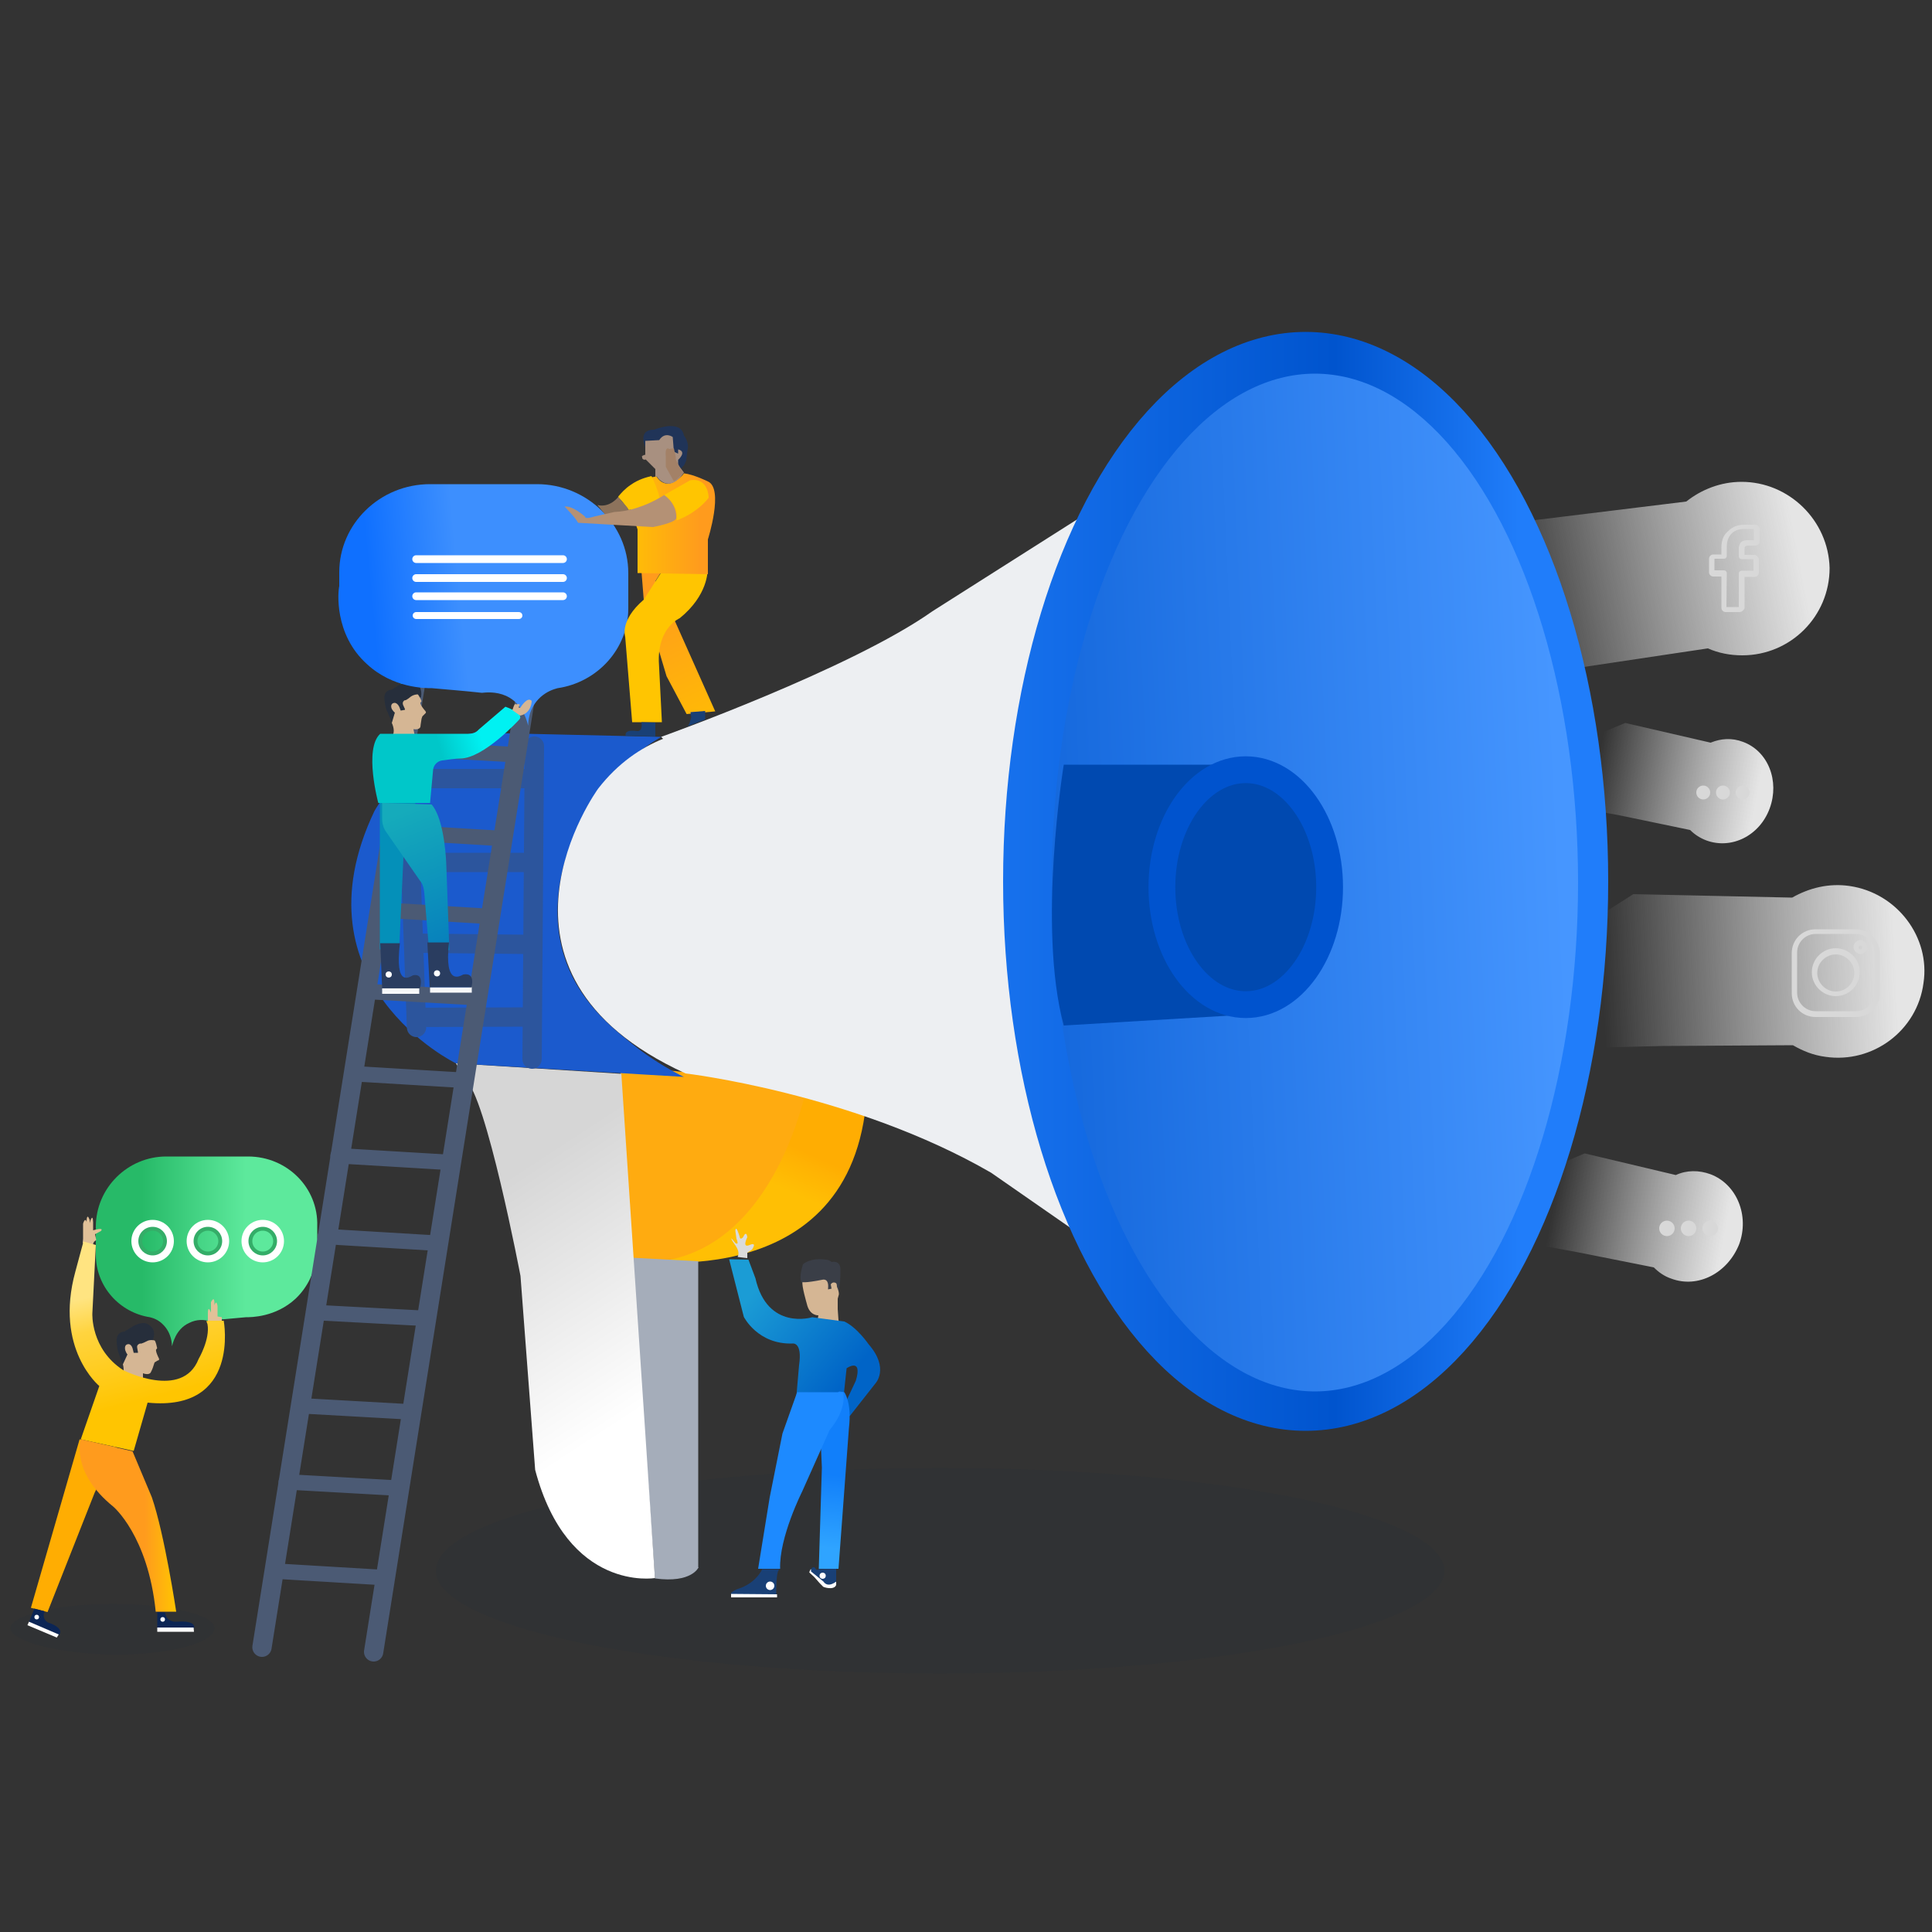 <?xml version="1.0" encoding="utf-8"?>
<!-- Generator: Adobe Illustrator 23.0.3, SVG Export Plug-In . SVG Version: 6.00 Build 0)  -->
<svg version="1.1" xmlns="http://www.w3.org/2000/svg" xmlns:xlink="http://www.w3.org/1999/xlink" x="0px" y="0px"
	 viewBox="0 0 500 500" style="enable-background:new 0 0 500 500;" xml:space="preserve">
<rect x="0" y="0" width="500" height="500" fill="#333333" stroke="none"/>
<style type="text/css">
	.st0{display:none;opacity:0.7;}
	.st1{display:inline;fill:none;stroke:#E5E5E5;stroke-width:5;stroke-miterlimit:10;}
	.st2{display:none;}
	.st3{display:inline;opacity:0.5;fill:#E5E5E5;enable-background:new    ;}
	.st4{display:inline;fill:#E5E5E5;}
	.st5{display:inline;fill:none;stroke:#E5E5E5;stroke-miterlimit:10;}
	.st6{display:inline;fill:#4ABEFF;}
	.st7{display:inline;fill:none;stroke:#E5E5E5;stroke-width:4;stroke-miterlimit:10;}
	.st8{display:inline;}
	.st9{fill:#1F81C5;}
	.st10{fill:#E5E5E5;enable-background:new    ;}
	.st11{fill:#D5B694;}
	.st12{fill:#E2C1A1;}
	.st13{fill:#143352;}
	.st14{fill:#202557;}
	.st15{fill:url(#SVGID_1_);}
	.st16{fill:#293A88;}
	.st17{opacity:0;}
	.st18{fill:url(#SVGID_2_);}
	.st19{display:none;fill:#D5B694;}
	.st20{fill:url(#SVGID_3_);}
	.st21{fill:url(#SVGID_4_);}
	.st22{fill:#FFFFFF;}
	.st23{fill:url(#SVGID_5_);}
	.st24{fill:url(#SVGID_6_);}
	.st25{fill:url(#SVGID_7_);}
	.st26{fill:#FDC212;}
	.st27{fill:url(#SVGID_8_);}
	.st28{fill:url(#SVGID_9_);}
	.st29{fill:#7CC793;}
	.st30{opacity:0.19;fill:url(#SVGID_10_);enable-background:new    ;}
	.st31{fill:none;stroke:#69B8E7;stroke-width:0.367;stroke-miterlimit:10;}
	.st32{fill:none;stroke:#38B778;stroke-width:0.367;stroke-miterlimit:10;}
	.st33{fill:#FED874;}
	.st34{fill:#398BCA;}
	.st35{fill:none;stroke:#EDBF48;stroke-width:0.367;stroke-miterlimit:10;}
	.st36{fill:url(#SVGID_11_);}
	.st37{fill:#FFD261;}
	.st38{fill:#253689;}
	.st39{fill:#D67E47;}
	.st40{fill:#3E331F;}
	.st41{fill:#4B3E25;}
	.st42{fill:#112059;stroke:#202557;stroke-miterlimit:10;}
	.st43{fill:#BA7B55;}
	.st44{fill:#1A5ACD;}
	.st45{fill:#C4E6FF;}
	.st46{fill:#D18F69;}
	.st47{fill:#1A9DFF;}
	.st48{fill:#1673F9;}
	.st49{fill:#76AEFF;}
	.st50{fill:#0067C4;}
	.st51{fill:#112059;}
	.st52{fill:#91CBFF;}
	.st53{fill:#D1B5A0;}
	.st54{fill:#DBBD6E;}
	.st55{fill:#4EC08F;}
	.st56{fill:#1562DA;}
	.st57{fill:#CFBE9F;}
	.st58{fill:#DCF0FF;stroke:#DDEFFB;stroke-width:0.25;stroke-miterlimit:10;}
	.st59{fill:url(#SVGID_12_);}
	.st60{fill:#1793FF;}
	.st61{fill:#FFE5B0;}
	.st62{opacity:0.7;fill:#006EB2;enable-background:new    ;}
	.st63{opacity:0.87;fill:#006EB2;enable-background:new    ;}
	.st64{fill:#97CEFF;}
	.st65{fill:#DCF0FF;}
	.st66{fill:#D39200;}
	.st67{display:none;fill:#1A9DFF;}
	.st68{fill:#FFEBB4;}
	.st69{fill:none;stroke:#569EFD;stroke-miterlimit:10;}
	.st70{fill:#E0E0E0;stroke:#569EFD;stroke-miterlimit:10;}
	.st71{fill:#FFFFFF;stroke:#569EFD;stroke-miterlimit:10;}
	.st72{fill:#F2F2F2;}
	.st73{fill:none;stroke:#F9A248;stroke-width:1.104;stroke-miterlimit:10;}
	.st74{fill:#A36B41;}
	.st75{fill:#5ABBF8;}
	.st76{fill:#93583F;}
	.st77{fill:#5DE89C;}
	.st78{opacity:0.19;fill:url(#SVGID_13_);enable-background:new    ;}
	.st79{fill:none;stroke:#67B8E7;stroke-miterlimit:10;}
	.st80{fill:none;stroke:#37B777;stroke-miterlimit:10;}
	.st81{fill:#FED873;}
	.st82{fill:#0090E8;}
	.st83{fill:none;stroke:#EEC048;stroke-miterlimit:10;}
	.st84{fill:url(#SVGID_14_);}
	.st85{fill:url(#SVGID_15_);}
	.st86{fill:url(#SVGID_16_);}
	.st87{fill:url(#SVGID_17_);}
	.st88{display:none;fill:url(#SVGID_18_);}
	.st89{opacity:7.000000e-02;fill:#091E42;enable-background:new    ;}
	.st90{fill:url(#SVGID_19_);}
	.st91{fill:#FFAB10;}
	.st92{fill:#A5ADBA;}
	.st93{fill:url(#SVGID_20_);}
	.st94{fill:#1B5ACD;}
	.st95{fill:#EDEFF2;}
	.st96{fill:url(#SVGID_21_);stroke:url(#SVGID_22_);stroke-width:15;stroke-miterlimit:10;}
	.st97{fill:url(#SVGID_23_);}
	.st98{fill:#0049B0;}
	.st99{fill:none;stroke:#0053CE;stroke-width:6.932;stroke-miterlimit:10;}
	.st100{fill:#D8D8D8;}
	.st101{fill:url(#SVGID_24_);}
	.st102{fill:#E1C198;}
	.st103{fill:#262E3B;}
	.st104{fill:url(#SVGID_25_);}
	.st105{fill:#FFAD02;}
	.st106{fill:url(#SVGID_26_);}
	.st107{fill:#0B2555;}
	.st108{display:none;fill:#203458;}
	.st109{display:none;fill:#8D735C;}
	.st110{fill:none;stroke:#FFFFFF;stroke-width:2;stroke-miterlimit:10;}
	.st111{fill:none;stroke:#34AD68;stroke-miterlimit:10;}
	.st112{display:none;fill:none;stroke:#2C559D;stroke-width:5;stroke-linecap:round;stroke-miterlimit:10;}
	.st113{fill:none;stroke:#2C559D;stroke-width:5;stroke-linecap:round;stroke-miterlimit:10;}
	.st114{fill:url(#SVGID_27_);}
	.st115{fill:none;stroke:#4B5A74;stroke-width:5;stroke-linecap:round;stroke-miterlimit:10;}
	.st116{fill:none;stroke:#4B5A74;stroke-width:4;stroke-linecap:round;stroke-miterlimit:10;}
	.st117{fill:#0490B9;}
	.st118{fill:url(#SVGID_28_);}
	.st119{fill:#F7F8F9;}
	.st120{fill:#2A3D60;}
	.st121{display:none;fill:#091E42;}
	.st122{fill:url(#SVGID_29_);}
	.st123{fill:url(#SVGID_30_);}
	.st124{fill:none;stroke:#FFFFFF;stroke-width:2;stroke-linecap:round;stroke-miterlimit:10;}
	.st125{fill:none;stroke:#FFFFFF;stroke-width:1.789;stroke-linecap:round;stroke-miterlimit:10;}
	.st126{display:none;fill:#B49175;}
	.st127{fill:url(#SVGID_31_);}
	.st128{fill:#FFC501;}
	.st129{fill:url(#SVGID_32_);}
	.st130{fill:#8D735C;}
	.st131{fill:#B49175;}
	.st132{fill:#203458;}
	.st133{fill:#A89080;}
	.st134{fill:#A38167;}
	.st135{fill:#194076;}
	.st136{fill:#DADBDB;}
	.st137{fill:#3A3E47;}
	.st138{fill:url(#SVGID_33_);}
	.st139{fill:url(#SVGID_34_);}
	.st140{fill:#1D8AFF;}
</style>
<g id="Layer_8_copy" class="st0">
	<path class="st1" d="M216.5,154.3h-35.3c-1.4,0-2.4-1.1-2.4-2.4v-29.5c0-1.4,1.1-2.4,2.4-2.4h35.3c1.4,0,2.4,1.1,2.4,2.4v29.5
		C218.9,153.2,217.8,154.3,216.5,154.3z"/>
	<line class="st1" x1="191.6" y1="119.9" x2="191.6" y2="154.3"/>
	<line class="st1" x1="205.1" y1="119.9" x2="205.1" y2="152.3"/>
</g>
<g id="Layer_32" class="st2">
	<ellipse class="st3" cx="286.7" cy="351.1" rx="182.5" ry="9.8"/>
	<ellipse class="st3" cx="61.6" cy="433.8" rx="38.1" ry="9.8"/>
</g>
<g id="Layer_10" class="st2">
	<polygon class="st4" points="237.5,119.8 289.3,119.8 285.9,115.7 240.7,115.7 	"/>
	<line class="st5" x1="283.2" y1="119.8" x2="283.2" y2="124.2"/>
	<line class="st5" x1="243.7" y1="119.8" x2="243.7" y2="124.2"/>
</g>
<g id="Layer_11_1_" class="st2">
	<path class="st6" d="M262.4,88.6L262.4,88.6c-5.1,0-9.2,3.8-9.2,8.4v3.6v6.7v8.4h9.2h0h9.2v-8.4v-6.7v-3.6
		C271.7,92.4,267.5,88.6,262.4,88.6z"/>
</g>
<g id="Layer_8" class="st0">
	<path class="st1" d="M427,98.5h-53.7c-2.1,0-3.7-1.7-3.7-3.7V49.9c0-2.1,1.7-3.7,3.7-3.7H427c2.1,0,3.7,1.7,3.7,3.7v44.9
		C430.8,96.9,429.1,98.5,427,98.5z"/>
	<line class="st1" x1="389.3" y1="46.2" x2="389.3" y2="98.5"/>
	<line class="st1" x1="409.7" y1="46.2" x2="409.7" y2="95.4"/>
</g>
<g id="Layer_8_copy_2" class="st0">
	<path class="st7" d="M180.4,121.6h-29.2c-1.1,0-2-0.9-2-2V95.2c0-1.1,0.9-2,2-2h29.2c1.1,0,2,0.9,2,2v24.4
		C182.4,120.7,181.5,121.6,180.4,121.6z"/>
	<line class="st7" x1="159.9" y1="93.2" x2="159.9" y2="121.6"/>
	<line class="st7" x1="171" y1="93.2" x2="171" y2="120"/>
</g>
<g id="Layer_7" class="st2">
	<g id="Layer_5_copy" class="st8">
		<path class="st9" d="M417.9,181.3c0,0-15.2,0.3-27.8,11.9H139.6v13h285.5v-16.8L417.9,181.3z"/>
	</g>
	<g id="Layer_5" class="st8">
		<path class="st9" d="M417.9,263c-2.9,0.3-5.9,0.8-9.2,1.6c-10.2,2.4-18.3,6.7-24.1,10.5c-81.6-0.1-163.3-0.1-244.9-0.2v13h285.5
			V271L417.9,263z"/>
	</g>
	<g id="Layer_3_1_" class="st8">
		<rect x="143.9" y="281" class="st10" width="285.7" height="25.9"/>
	</g>
	<g id="Layer_3_copy" class="st8">
		<rect x="143.9" y="199.3" class="st10" width="285.7" height="25.9"/>
	</g>
	<g id="Layer_2" class="st8">
		<path class="st10" d="M434.1,352.8v-203c0-7.4-5.3-13.4-11.8-13.4s-11.8,6-11.8,13.4v203H434.1z"/>
		<path class="st10" d="M159.6,351.7v-203c0-7.4-5.3-13.4-11.8-13.4c-6.5,0-11.8,6-11.8,13.4v203H159.6z"/>
	</g>
</g>
<g id="Layer_22" class="st2">
	<g id="Layer_17" class="st8">
		<polygon class="st11" points="380.7,264.5 388.1,263.3 389.3,273.2 378.8,274.9 377.4,263.6 		"/>
		<path class="st12" d="M401.4,253.2c-5.7-12.8-3.7-0.5-8.9,1.5c-5.2,2-9.4,3.3-9.5,5.7c0,0-0.1,0.5-0.1,1.4c0,2.5,0.6,7.9,6.3,11.5
			c0,0,0,0,0,0c7.1-1.5,14.4-2.4,14.4-2.4S407.2,266,401.4,253.2z"/>
		<path class="st13" d="M397.1,263.9l2.9-3.4c0,0,0.6-7.4-5.9-9c0,0,0-8.4,8.4-4.8s8.4,24.7-1.3,26.3c-9.7,1.6-11.6,0.9-11.3-1.3
			C390.3,269.5,405.1,264.9,397.1,263.9z"/>
	</g>
	<g id="Layer_13" class="st8">
		<g id="Layer_3">
			<path class="st14" d="M51.9,429.2c0.5,1.1,1.4,2.4,3.1,3.6c3.1,1.9,5.7,0.6,7.3,3c0.5,0.8,1.2,2.1,0.7,3
				c-0.2,0.6-0.7,1.3-4.7,1.6c-2.1,0.3-3.6,0-6.3,0c-5.4-0.3-6.2-0.3-6.6-1.1c-1.2-1.6-0.7-4,0-7c0.2-1.6,0.7-3,1.2-4L51.9,429.2z"
				/>
			<path class="st14" d="M87.6,429c1.2,1.3,3,3,5.6,4c4.4,1.6,8.3,0.3,9.7,2.4c0.9,1.1,0,2.7,0,2.7s-1.4,2.7-8,2.4
				c-0.3,0-0.3,0-0.9,0c-7.1-0.6-10.3,0.8-12.1-1.1c-0.3-0.3-0.9-0.8-1.2-2.1c0.6-2.7,1.2-5.7,1.7-8.4C84.4,429,86.2,429,87.6,429z"
				/>
			<linearGradient id="SVGID_1_" gradientUnits="userSpaceOnUse" x1="29.927" y1="240.677" x2="54.911" y2="276.609">
				<stop  offset="0" style="stop-color:#1F81C5"/>
				<stop  offset="1" style="stop-color:#047CBF"/>
			</linearGradient>
			<path class="st15" d="M44.1,206c-4.2,3.6-10.9,9.2-17.9,17.6C15.6,236,8.8,243.8,8.2,255.5c-0.5,9.4,3.6,16.7,6.6,22.7
				c9.4,17,23.7,24.6,31,27.6c1.9-3,4-5.7,5.9-8.6c-15.1-6.7-25.4-18.9-26.1-31.6c0-2.1-0.2-7,1.9-12.2c2.6-6.2,6.3-7.6,13.6-15.1
				c2.3-2.4,5.7-6,9.1-10.8c0.5-4.9,1.2-9.7,1.6-14.6c-0.5-1.1-1.4-2.7-3.1-4.3C47.2,207.1,45.2,206.3,44.1,206z"/>
			<path class="st16" d="M85.5,297.1c1,4.3,1.6,8.4,2.6,12.7c3.6,14.6,7,33.8,7.8,56.5c1,25.4-1.6,46.7-4.7,62.7
				c-0.7,0.6-1.6,1.1-2.8,1.6c-2.8,1.1-5.4,0.8-6.8,0.6c-0.5-21-2.3-38.6-4.2-51c-3.3-21-5.2-33.8-12.5-48.3
				C58,318,49.6,308.5,43.7,303.1c1-3.7,4-11.9,11.1-17.3c10.9-8.1,27.5-7.3,31.3,1.1C86.7,288.1,87.3,291.4,85.5,297.1z"/>
			<path class="st16" d="M53.7,430.6c3.1-13.3,5.9-27.6,8-42.7c5.4-38.6,5.4-73.2,3.6-102.2c-5.9,0-11.7-0.3-17.7-0.3
				c-1.6,1.3-4.2,3.7-6.2,7.9c-1.6,3.6-2.1,7-2.3,12.2c-0.2,5.4,0,13.3,1.6,23c1.2,9.2,1.9,16.7,2.1,22.4c0.2,3.7,0.2,7,0.5,10.3
				c0.2,9.2-0.2,16-0.5,17.9c-0.5,7-0.5,21,0.7,51C47.2,430,50.4,430.3,53.7,430.6z"/>
			<path class="st11" d="M141.6,201.8l4.9-9.8c1.1-1.9,0.4-4.4-1.2-5.6l-0.9-0.5c-1.7-1.2-3.8-0.5-4.9,1.4l-4.9,9.8
				c-1.1,1.9-0.4,4.4,1.2,5.6l0.9,0.5C138.7,204.5,140.8,203.8,141.6,201.8z"/>
			<g>
				<g class="st17">
					<linearGradient id="SVGID_2_" gradientUnits="userSpaceOnUse" x1="38.68" y1="248.636" x2="142.841" y2="248.636">
						<stop  offset="0" style="stop-color:#7CC793"/>
						<stop  offset="1" style="stop-color:#7CC793"/>
					</linearGradient>
					<path class="st18" d="M38.9,300c5.7,0.3,11.5,0.6,17.7,0.6c10.6,0,20.7-0.3,30.1-1.1c0.7-4.9,1.6-12.2,1.6-21
						c0-15.1-2.1-25.4,0.5-26.5c1.9-0.8,3.7,4,8.5,6.7c10.4,5.7,24.9-6.4,27-8.1c18.5-15.7,18.8-45.4,18.5-50.3
						c-2.8-1.3-5.4-2.7-8.3-3.7c-12.7,30.6-20.7,35.9-25.4,35.2c-5.2-0.8-6.6-9.2-15.1-17.3c-8.7-8.4-18.5-10.8-25.7-11.6
						c0,0-11.5,1.1-13.2,0c-3.7,0-9.4,1.1-13,5.7c-4.5,5.4-3.7,13-3.1,25.2c0.5,8.6,1,21.3,1.2,37C39.9,280.3,39.4,290.1,38.9,300z"
						/>
				</g>
				<g>
					<path class="st9" d="M38.9,300c5.7,0.3,11.5,0.6,17.7,0.6c10.6,0,20.7-0.3,30.1-1.1c0.7-4.9,1.6-12.2,1.6-21
						c0-15.1-2.1-25.4,0.5-26.5c1.9-0.8,3.7,4,8.5,6.7c10.4,5.7,24.9-6.4,27-8.1c18.5-15.7,18.8-45.4,18.5-50.3
						c-2.8-1.3-5.4-2.7-8.3-3.7c-12.7,30.6-20.7,35.9-25.4,35.2c-5.2-0.8-6.6-9.2-15.1-17.3c-8.7-8.4-18.5-10.8-25.7-11.6
						c0,0-11.5,1.1-13.2,0c-3.7,0-9.4,1.1-13,5.7c-4.5,5.4-3.7,13-3.1,25.2c0.5,8.6,1,21.3,1.2,37C39.9,280.3,39.4,290.1,38.9,300z"
						/>
				</g>
			</g>
			<path class="st19" d="M42.1,302.4l9,6.2c1.8,1.3,4.3,1.1,5.8-0.5l0.6-0.8c1.4-1.5,1-3.7-0.8-5.1l-9-6.2c-1.8-1.3-4.3-1.1-5.8,0.5
				l-0.6,0.8C39.8,299.1,40.3,301.3,42.1,302.4z"/>
			<path class="st11" d="M69.5,202.5l1-4.3c0,0,9.6,6.2,9.6-12.2c0,0,0-14.3-5.4-15.1c0,0-16-6.2-16.7,4L56,186l1,10.3
				c0,0-1,6.2-1.9,6.2C55.4,202.2,64.8,205.7,69.5,202.5z"/>
			<path class="st13" d="M80.1,174.9c1.9-6,1.4-11.9-1.4-14.6c-2.8-3-7-2.7-12.7-0.6c-22.1,8.1-16.7,11.1-14.1,22.4
				c2.6,11.3,1.9,15.1,8.9,13.3c7-2.1,15.1,1.1,11.5-7c-3.6-8.1,1.9-11.1,4.5-7s-1-6.2-1-6.2c0.2-0.3,1-0.6,1.6-0.8
				C78.7,174.1,79.8,174.6,80.1,174.9z"/>
		</g>
	</g>
	<g id="Layer_15" class="st8">
		<linearGradient id="SVGID_3_" gradientUnits="userSpaceOnUse" x1="280.524" y1="263.736" x2="384.759" y2="263.736">
			<stop  offset="0" style="stop-color:#F99E22"/>
			<stop  offset="0.912" style="stop-color:#FDC212"/>
		</linearGradient>
		<path class="st20" d="M384.6,275c0.2-0.1,0.3-0.5,0-1.2c0,0,0,0,0-0.1c-1.6-3.3-2.2-11.2-2.2-11.2l-10.6-4.6
			c-36.4-12.5-86.6,0-86.6,0c-3.2,0.7-4.6,3.7-4.6,3.7V275H384.6z"/>
	</g>
	<g id="Layer_21" class="st8">
		<path class="st11" d="M309.7,274.9h-11.4c-1.6,0-2.8-1.3-2.8-2.8v-0.5c0-1.6,1.3-2.8,2.8-2.8h11.4c1.6,0,2.8,1.3,2.8,2.8v0.5
			C312.5,273.6,311.2,274.9,309.7,274.9z"/>
	</g>
	<g id="Layer_20" class="st8">
		<linearGradient id="SVGID_4_" gradientUnits="userSpaceOnUse" x1="305.369" y1="267.59" x2="374.603" y2="267.59">
			<stop  offset="0.36" style="stop-color:#F99E22"/>
			<stop  offset="0.912" style="stop-color:#FDC212"/>
		</linearGradient>
		<path class="st21" d="M364.6,260.7c0,0-30.9-2.1-47.1,3.3c0,0-3.7,0.6-12.1,4.5v6.4H373l1.6-10.9L364.6,260.7z"/>
	</g>
	<g id="Layer_16" class="st8">
		<path class="st16" d="M283.5,258.7c0,0-54.4-4.8-98.3,5.5V275h98.3V258.7z"/>
	</g>
	<g id="Layer_18" class="st8">
		<path class="st14" d="M185.7,266.5c0,0-2.1-1.1-2.4-9.1c0,0-5.2-4.1-4.7,9.1c0.5,13.2,7.1,7.2,7.1,7.2V266.5z"/>
	</g>
	<g id="Layer_19" class="st8">
		<ellipse class="st22" cx="183.4" cy="270.3" rx="0.9" ry="1"/>
	</g>
</g>
<g id="Layer_22_copy" class="st2">
	<g id="Layer_17_copy" class="st8">
		<polygon class="st11" points="372.3,207.5 378.9,206.4 380,215.3 370.5,216.9 369.3,206.6 		"/>
		<path class="st12" d="M390.9,197.3c-5.2-11.6-3.3-0.5-8,1.3c-4.7,1.8-8.4,2.9-8.6,5.1c0,0,0,0.5-0.1,1.2c0,2.3,0.6,7.1,5.6,10.3
			c0,0,0,0,0,0c6.4-1.3,12.9-2.1,12.9-2.1S396.1,208.8,390.9,197.3z"/>
		<path class="st13" d="M387.1,206.9l2.6-3.1c0,0,0.6-6.7-5.3-8.1c0,0,0-7.5,7.5-4.4c7.5,3.2,7.6,22.3-1.2,23.7
			c-8.7,1.5-10.4,0.8-10.1-1.2C380.9,211.9,394.3,207.8,387.1,206.9z"/>
	</g>
	<g id="Layer_13_copy_2" class="st8">
		<g id="Layer_3_3_">
			<path class="st14" d="M71.1,427.4c0.4,0.8,1.1,1.9,2.4,2.8c2.4,1.5,4.4,0.5,5.7,2.3c0.4,0.6,0.9,1.7,0.5,2.3
				c-0.2,0.5-0.5,1.1-3.7,1.3c-1.7,0.2-2.8,0-5,0c-4.2-0.2-4.8-0.2-5.2-0.8c-0.9-1.3-0.5-3.2,0-5.5c0.2-1.3,0.5-2.3,0.9-3.2
				L71.1,427.4z"/>
			<path class="st14" d="M99.1,427.3c0.9,1.1,2.3,2.3,4.4,3.2c3.5,1.3,6.5,0.2,7.6,1.9c0.7,0.8,0,2.1,0,2.1s-1.1,2.1-6.3,1.9
				c-0.2,0-0.2,0-0.7,0c-5.6-0.5-8.1,0.6-9.5-0.8c-0.2-0.2-0.7-0.6-0.9-1.7c0.5-2.1,0.9-4.4,1.4-6.6C96.6,427.3,98,427.3,99.1,427.3
				z"/>
			
				<linearGradient id="SVGID_5_" gradientUnits="userSpaceOnUse" x1="65.618" y1="169.277" x2="48.846" y2="247.319" gradientTransform="matrix(1 0 0 -1 0 500)">
				<stop  offset="0" style="stop-color:#F99F24"/>
				<stop  offset="1" style="stop-color:#FCBD17"/>
			</linearGradient>
			<path class="st23" d="M65,252.3c-3.3,2.8-8.5,7.2-14,13.8c-8.3,9.7-13.6,15.9-14.2,25c-0.4,7.4,2.8,13.1,5.2,17.8
				c7.4,13.3,18.6,19.3,24.3,21.6c1.5-2.3,3.2-4.4,4.6-6.8C59.1,318.5,51,308.9,50.4,299c0-1.7-0.2-5.5,1.5-9.6c2-4.9,5-6,10.7-11.8
				c1.8-1.9,4.4-4.7,7.2-8.4c0.4-3.8,0.9-7.6,1.3-11.5c-0.4-0.8-1.1-2.1-2.4-3.4C67.4,253.2,65.9,252.6,65,252.3z"/>
			<path class="st9" d="M97.5,323.8c0.8,3.4,1.3,6.6,2,9.9c2.8,11.5,5.5,26.5,6.1,44.3c0.8,19.9-1.3,36.6-3.7,49.1
				c-0.5,0.5-1.3,0.8-2.2,1.3c-2.2,0.8-4.2,0.6-5.4,0.5c-0.4-16.5-1.8-30.3-3.3-40c-2.6-16.5-4.1-26.5-9.8-37.9
				c-5.4-10.8-12-18.2-16.6-22.5c0.8-2.9,3.2-9.3,8.7-13.6c8.5-6.3,21.6-5.7,24.6,0.8C98.4,316.8,98.9,319.3,97.5,323.8z"/>
			<path class="st9" d="M72.5,428.5c2.4-10.4,4.6-21.6,6.3-33.5c4.2-30.3,4.2-57.4,2.8-80.1c-4.6,0-9.2-0.2-13.9-0.2
				c-1.3,1.1-3.3,2.9-4.8,6.2c-1.3,2.8-1.7,5.5-1.8,9.6c-0.2,4.2,0,10.4,1.3,18c0.9,7.2,1.5,13.1,1.7,17.6c0.2,2.9,0.2,5.5,0.4,8.1
				c0.2,7.2-0.2,12.5-0.4,14c-0.4,5.5-0.4,16.5,0.5,40C67.4,428,70,428.2,72.5,428.5z"/>
			<path class="st11" d="M141.5,249.1l3.8-7.7c0.8-1.5,0.3-3.5-1-4.4l-0.7-0.4c-1.4-1-3-0.4-3.8,1.1l-3.8,7.7
				c-0.8,1.5-0.3,3.5,1,4.4l0.7,0.4C139.1,251.2,140.8,250.6,141.5,249.1z"/>
			<g>
				<g class="st17">
					<path d="M60.9,326.1c4.4,0.2,9,0.5,13.9,0.5c8.3,0,16.2-0.2,23.6-0.8c0.5-3.8,1.3-9.6,1.3-16.5c0-11.8-1.7-19.9,0.4-20.8
						c1.5-0.6,2.9,3.2,6.6,5.3c8.1,4.4,19.5-5,21.2-6.3c14.5-12.3,14.8-35.6,14.5-39.4c-2.2-1.1-4.2-2.1-6.5-2.9
						c-9.9,24-16.2,28.2-19.9,27.6c-4.1-0.6-5.2-7.2-11.8-13.6c-6.9-6.6-14.5-8.4-20.1-9.1c0,0-9,0.8-10.3,0
						c-2.9,0-7.4,0.8-10.2,4.4c-3.5,4.2-2.9,10.2-2.4,19.7c0.4,6.8,0.8,16.7,0.9,29C61.7,310.7,61.3,318.3,60.9,326.1z"/>
				</g>
				<g>
					
						<linearGradient id="SVGID_6_" gradientUnits="userSpaceOnUse" x1="125.946" y1="265.368" x2="55.344" y2="178.393" gradientTransform="matrix(1 0 0 -1 0 500)">
						<stop  offset="0" style="stop-color:#F99E22"/>
						<stop  offset="0.912" style="stop-color:#FDC212"/>
					</linearGradient>
					<path class="st24" d="M60.9,326.1c4.4,0.2,9,0.5,13.9,0.5c8.3,0,16.2-0.2,23.6-0.8c0.5-3.8,1.3-9.6,1.3-16.5
						c0-11.8-1.7-19.9,0.4-20.8c1.5-0.6,2.9,3.2,6.6,5.3c8.1,4.4,19.5-5,21.2-6.3c14.5-12.3,14.8-35.6,14.5-39.4
						c-2.2-1.1-4.2-2.1-6.5-2.9c-9.9,24-16.2,28.2-19.9,27.6c-4.1-0.6-5.2-7.2-11.8-13.6c-6.9-6.6-14.5-8.4-20.1-9.1
						c0,0-9,0.8-10.3,0c-2.9,0-7.4,0.8-10.2,4.4c-3.5,4.2-2.9,10.2-2.4,19.7c0.4,6.8,0.8,16.7,0.9,29
						C61.7,310.7,61.3,318.3,60.9,326.1z"/>
				</g>
			</g>
			<path class="st19" d="M63.4,327.9l7.1,4.8c1.4,1.1,3.4,0.8,4.5-0.4l0.5-0.6c1.1-1.2,0.8-2.9-0.6-4l-7.1-4.8
				c-1.4-1.1-3.4-0.8-4.5,0.4l-0.5,0.6C61.6,325.4,62,327.1,63.4,327.9z"/>
			<path class="st11" d="M84.9,249.6l0.8-3.4c0,0,7.5,4.9,7.5-9.6c0,0,0-11.2-4.2-11.8c0,0-12.5-4.9-13.1,3.2l-1.5,8.7l0.8,8.1
				c0,0-0.8,4.9-1.5,4.9C73.9,249.4,81.2,252.1,84.9,249.6z"/>
			<path class="st13" d="M93.2,228c1.5-4.7,1.1-9.3-1.1-11.5c-2.2-2.3-5.5-2.1-9.9-0.5c-17.3,6.3-13.1,8.7-11.1,17.6
				c2,8.9,1.5,11.8,7,10.4c5.5-1.7,11.8,0.8,9-5.5c-2.8-6.3,1.5-8.7,3.5-5.5s-0.8-4.9-0.8-4.9c0.2-0.2,0.8-0.5,1.3-0.6
				C92.1,227.3,93,227.8,93.2,228z"/>
		</g>
	</g>
	<g id="Layer_15_copy" class="st8">
		<path class="st16" d="M375.8,217c0.2-0.1,0.2-0.4,0-1c0,0,0,0,0,0c-1.4-2.6-2-9-2-9l-9.5-3.7c-32.8-10-78,0-78,0
			c-2.9,0.6-4.2,3-4.2,3V217H375.8z"/>
	</g>
	<g id="Layer_21_copy" class="st8">
		<path class="st11" d="M312.1,216.8h-10c-1.2,0-2.2-1-2.2-2.2l0,0c0-1.2,1-2.2,2.2-2.2h10c1.2,0,2.2,1,2.2,2.2l0,0
			C314.3,215.8,313.3,216.8,312.1,216.8z"/>
	</g>
	<g id="Layer_20_copy" class="st8">
		<linearGradient id="SVGID_7_" gradientUnits="userSpaceOnUse" x1="308.3" y1="211.589" x2="366.8" y2="211.589">
			<stop  offset="0" style="stop-color:#17296D"/>
			<stop  offset="0.346" style="stop-color:#1B2D73"/>
			<stop  offset="0.809" style="stop-color:#263784"/>
			<stop  offset="0.895" style="stop-color:#293A88"/>
		</linearGradient>
		<path class="st25" d="M358.4,206.7c0,0-26.1-1.5-39.8,2.4c0,0-3.1,0.4-10.2,3.3v4.6h57.1l1.4-7.8L358.4,206.7z"/>
	</g>
	<g id="Layer_16_copy" class="st8">
		<path class="st26" d="M284.8,203.8c0,0-49-3.9-88.5,4.4v8.7h88.5V203.8z"/>
	</g>
	<g id="Layer_18_copy" class="st8">
		<path class="st14" d="M196.7,209.2c0,0-1.9-1-2.2-8.2c0,0-4.7-3.7-4.2,8.2c0.5,11.9,6.4,6.5,6.4,6.5V209.2z"/>
	</g>
	<g id="Layer_19_copy_2" class="st8">
		<ellipse class="st22" cx="194.7" cy="212.7" rx="0.8" ry="0.9"/>
	</g>
</g>
<g id="Layer_1" class="st2">
	<g id="Layer_13_copy">
		<g id="Layer_3_2_" class="st8">
			<path class="st14" d="M76.1,426.1c0.4,0.9,1.3,2.2,2.8,3.2c2.8,1.7,5.1,0.5,6.6,2.7c0.4,0.7,1,1.9,0.6,2.7
				c-0.2,0.5-0.6,1.2-4.2,1.5c-1.9,0.3-3.2,0-5.7,0c-4.8-0.3-5.5-0.3-6-0.9c-1-1.5-0.6-3.6,0-6.3c0.2-1.5,0.6-2.7,1-3.6L76.1,426.1z
				"/>
			<path class="st14" d="M108.2,425.9c1,1.2,2.7,2.7,5,3.6c4,1.5,7.4,0.3,8.7,2.2c0.8,0.9,0,2.4,0,2.4s-1.3,2.4-7.2,2.2
				c-0.3,0-0.3,0-0.8,0c-6.4-0.5-9.2,0.7-10.9-0.9c-0.3-0.3-0.8-0.7-1-1.9c0.5-2.4,1-5.1,1.6-7.5
				C105.3,425.9,106.9,425.9,108.2,425.9z"/>
			
				<linearGradient id="SVGID_8_" gradientUnits="userSpaceOnUse" x1="69.828" y1="184.684" x2="50.609" y2="274.111" gradientTransform="matrix(1 0 0 -1 0 500)">
				<stop  offset="0" style="stop-color:#F99F24"/>
				<stop  offset="1" style="stop-color:#FCBD17"/>
			</linearGradient>
			<path class="st27" d="M69.1,225.5c-3.8,3.2-9.8,8.3-16.1,15.8c-9.5,11.1-15.6,18.2-16.2,28.7c-0.4,8.5,3.2,15,6,20.4
				c8.5,15.3,21.3,22.1,27.9,24.8c1.7-2.7,3.6-5.1,5.3-7.8c-13.6-6-22.8-17-23.5-28.4c0-1.9-0.2-6.3,1.7-11
				c2.3-5.6,5.7-6.8,12.3-13.6c2.1-2.2,5.1-5.4,8.2-9.7c0.4-4.4,1-8.7,1.5-13.1c-0.4-0.9-1.3-2.4-2.8-3.9
				C71.9,226.5,70.1,225.8,69.1,225.5z"/>
			<path class="st9" d="M106.3,307.4c0.9,3.9,1.5,7.5,2.3,11.4c3.2,13.1,6.3,30.4,7,50.8c0.9,22.8-1.5,42-4.2,56.3
				c-0.6,0.5-1.5,0.9-2.5,1.5c-2.5,0.9-4.8,0.7-6.1,0.5c-0.4-18.9-2.1-34.7-3.8-45.9c-2.9-18.9-4.7-30.4-11.2-43.4
				c-6.1-12.3-13.7-20.9-19-25.7c0.9-3.4,3.6-10.7,9.9-15.5c9.8-7.3,24.7-6.6,28.2,0.9C107.4,299.3,108,302.3,106.3,307.4z"/>
			<path class="st9" d="M77.7,427.3c2.8-11.9,5.3-24.8,7.2-38.3c4.8-34.7,4.8-65.8,3.2-91.8c-5.3,0-10.5-0.3-15.9-0.3
				c-1.5,1.2-3.8,3.4-5.5,7.1c-1.5,3.2-1.9,6.3-2.1,11c-0.2,4.8,0,11.9,1.5,20.6c1,8.3,1.7,15,1.9,20.1c0.2,3.4,0.2,6.3,0.4,9.2
				c0.2,8.3-0.2,14.3-0.4,16.1c-0.4,6.3-0.4,18.9,0.6,45.9C71.9,426.8,74.8,427.1,77.7,427.3z"/>
			<path class="st11" d="M156.7,221.8l4.4-8.8c0.9-1.7,0.3-4-1.1-5l-0.8-0.4c-1.6-1.1-3.5-0.4-4.4,1.3l-4.4,8.8
				c-0.9,1.7-0.3,4,1.1,5l0.8,0.4C154.1,224.2,156,223.5,156.7,221.8z"/>
			<g>
				<g class="st17">
					<path d="M64.4,310c5.1,0.3,10.4,0.5,15.9,0.5c9.5,0,18.6-0.3,27-0.9c0.6-4.4,1.5-11,1.5-18.9c0-13.6-1.9-22.8,0.4-23.8
						c1.7-0.7,3.4,3.6,7.6,6c9.3,5.1,22.4-5.8,24.3-7.3c16.7-14.1,16.9-40.8,16.7-45.2c-2.5-1.2-4.8-2.4-7.4-3.4
						c-11.4,27.5-18.6,32.3-22.8,31.6c-4.7-0.7-6-8.3-13.6-15.5c-7.9-7.5-16.7-9.7-23.1-10.4c0,0-10.4,0.9-11.8,0
						c-3.4,0-8.5,0.9-11.7,5.1c-4.1,4.8-3.4,11.7-2.8,22.6c0.4,7.8,0.9,19.2,1,33.2C65.3,292.3,64.9,301.1,64.4,310z"/>
				</g>
				<g>
					
						<linearGradient id="SVGID_9_" gradientUnits="userSpaceOnUse" x1="138.958" y1="294.794" x2="58.055" y2="195.13" gradientTransform="matrix(1 0 0 -1 0 500)">
						<stop  offset="0" style="stop-color:#F99E22"/>
						<stop  offset="0.912" style="stop-color:#FDC212"/>
					</linearGradient>
					<path class="st28" d="M64.4,310c5.1,0.3,10.4,0.5,15.9,0.5c9.5,0,18.6-0.3,27-0.9c0.6-4.4,1.5-11,1.5-18.9
						c0-13.6-1.9-22.8,0.4-23.8c1.7-0.7,3.4,3.6,7.6,6c9.3,5.1,22.4-5.8,24.3-7.3c16.7-14.1,16.9-40.8,16.7-45.2
						c-2.5-1.2-4.8-2.4-7.4-3.4c-11.4,27.5-18.6,32.3-22.8,31.6c-4.7-0.7-6-8.3-13.6-15.5c-7.9-7.5-16.7-9.7-23.1-10.4
						c0,0-10.4,0.9-11.8,0c-3.4,0-8.5,0.9-11.7,5.1c-4.1,4.8-3.4,11.7-2.8,22.6c0.4,7.8,0.9,19.2,1,33.2
						C65.3,292.3,64.9,301.1,64.4,310z"/>
				</g>
			</g>
			<path class="st19" d="M67.3,312.1l8.1,5.5c1.6,1.2,3.9,0.9,5.2-0.4l0.5-0.7c1.3-1.4,0.9-3.4-0.7-4.6l-8.1-5.5
				c-1.6-1.2-3.9-0.9-5.2,0.4l-0.5,0.7C65.2,309.2,65.6,311.2,67.3,312.1z"/>
			<path class="st11" d="M91.9,222.4l0.9-3.9c0,0,8.6,5.6,8.6-11c0,0,0-12.9-4.8-13.6c0,0-14.3-5.6-15,3.6l-1.7,9.9l0.9,9.2
				c0,0-0.9,5.6-1.7,5.6C79.3,222.1,87.7,225.2,91.9,222.4z"/>
			<path class="st13" d="M101.5,197.6c1.7-5.4,1.3-10.7-1.3-13.1c-2.5-2.7-6.3-2.4-11.4-0.5c-19.9,7.3-15,9.9-12.7,20.1
				c2.3,10.2,1.7,13.6,8,11.9c6.3-1.9,13.6,0.9,10.4-6.3c-3.2-7.3,1.7-9.9,4.1-6.3c2.3,3.6-0.9-5.6-0.9-5.6c0.2-0.3,0.9-0.5,1.5-0.7
				C100.2,196.8,101.2,197.3,101.5,197.6z"/>
		</g>
	</g>
	<g id="Layer_4_1_" class="st8">
		<g>
			<g id="Layer_11_2_">
				<path class="st29" d="M450.2,325.2l-5.2,7.7l-0.7-3.8c-1.8-14.4-18.1-20.1-18.1-20.1c-5.7-26,20.8-29,20.8-29
					c23.2-1.7,10.2,10.7,10.2,10.7c-10.5,11-8.7,28.8-8.7,28.8L450.2,325.2z"/>
				
					<linearGradient id="SVGID_10_" gradientUnits="userSpaceOnUse" x1="-92.944" y1="3455.092" x2="-62.338" y2="3455.092" gradientTransform="matrix(-1 0 0 1 394.246 -3096)">
					<stop  offset="0.101" style="stop-color:#DDDDDD"/>
					<stop  offset="0.985" style="stop-color:#505050"/>
				</linearGradient>
				<rect x="456.5" y="353.8" class="st30" width="30.6" height="10.5"/>
				<path class="st16" d="M471.1,328.6c-9.5-3.6-18.5,10.9-19,12.1H452h-5c-0.1,0-0.1-0.1-0.1-0.1c-3.9-8.3,0.8-18.9,1.6-20.5
					c0.1-0.3,0.1-0.4,0.2-0.6c9.9-13.2,24.1-7.3,31.4-1.3c0.2,0.1,1.3,1.6,1.4,1.7C493.3,335.1,471.2,328.6,471.1,328.6L471.1,328.6
					z"/>
				<path class="st31" d="M448,340.6c3-27.4,26.4-19.8,26.4-19.8"/>
				<path class="st32" d="M442.8,322.1c-13.5-29.1,4.4-37.6,4.4-37.6"/>
				<path class="st33" d="M445.9,340.4v-0.2h-4.8c0,0-0.7,3-0.7,0c-0.1-2.7-7.2-10.2-7.2-10.2c-5.9-6.9-20.7-8.1-20.7-8.1
					c-7.9-0.9-5.6-7.3-5.6-7.3c1.2-5.1,10.2-5.2,10.2-5.2c13.9-2.7,22.9,9.2,22.9,9.2C446,325.5,445.9,340.4,445.9,340.4
					L445.9,340.4z"/>
				<path class="st34" d="M433.2,343.3c0-1.4,1.2-2.8,2.9-2.8h4.2h15.4c1.4,0,2.9,1.2,2.9,2.8l-2.3,22.7l-20.8-0.7L433.2,343.3z"/>
				<path class="st35" d="M443.1,340.5c-6.1-27.9-28.3-24.3-28.3-24.3"/>
			</g>
		</g>
	</g>
</g>
<g id="Layer_33" class="st2">
	<g id="Layer_13_1_">
		<rect x="-129.5" y="-3.7" class="st8" width="711.1" height="576.2"/>
	</g>
	<g class="st8">
		<g id="Layer_12">
			
				<linearGradient id="SVGID_11_" gradientUnits="userSpaceOnUse" x1="373.807" y1="47.862" x2="416.972" y2="267.141" gradientTransform="matrix(1 0 0 -1 0 500)">
				<stop  offset="0.101" style="stop-color:#DC9C2A"/>
				<stop  offset="0.985" style="stop-color:#BC5B0C"/>
			</linearGradient>
			<rect x="342.2" y="239.1" class="st36" width="106.4" height="206.8"/>
			<rect x="448.6" y="322.6" class="st37" width="8.9" height="123.3"/>
		</g>
		<path class="st38" d="M397.8,266.2L293.1,264l-0.6,118.9h18.1V398h5.3l-8.2-88.5l81.8,11.2c0,0,14.8-6.8,12.2-21.9
			C401.7,298.9,392.9,275.9,397.8,266.2z"/>
	</g>
	<g id="Layer_5_1_" class="st8">
		<g id="Layer_7_1_">
			<path class="st39" d="M350,76.7c0,0,0,7.6-2.4,9c0,0-2.1,4.2,3.8,6.2l4.2,17.3c0,0-0.2,8.9,14.2,6.1l3.3,6.6
				c0,0,25.5-4.8,34.4-4.4l-3.6-14l-2.5-6.2L384,83.8l-5.4-9.5l-9.4-0.4l-14.8-1.1L350,76.7z"/>
			<path class="st40" d="M404.9,99.6c0,0.2-0.1,0.4-0.3,0.6l-1.1,1.2l0,0l0,0c0,0-10.1,13.3-24.9,1.8c0,0-0.1-0.1-0.1-0.1
				c-0.6-0.6-6.4-6.6-7-15.6c0-0.2,0-0.5,0.2-0.7c1.2-1.8,6.7-10.9-3.5-10.9c-0.1,0-0.3,0-0.4,0.1c-1,0.4-5.1,2.3-5.3,7.5v7.1
				c0,0.7-0.6,1.2-1.2,1.1l0,0c-0.6,0-1.1-0.5-1.1-1.1v-6.1c0-0.3-0.1-0.6-0.3-0.8c-1.5-1.5-7.9-7.8-12.4-7.8
				c-0.2,0-0.4-0.1-0.6-0.2c-2-1.2-13.2-8.8-2.7-21.3c0,0,0.1-0.1,0.1-0.1c1.2-1.1,19.9-17.8,38.7-16.7c0,0,12,0.2,17.9,10.7
				c0.2,0.3,0.5,0.5,0.8,0.6c3.1,0.4,17.6,3.5,11.7,24.8c0,0.1,0,0.1-0.1,0.2l-4.7,11.2c-1.3,3.2-2.3,6.5-2.9,9.9L404.9,99.6z"/>
			<path class="st41" d="M352.4,52.9c0,0-11.2,13.7-1,21.3C351.5,74.2,335.1,67.1,352.4,52.9z"/>
			<path class="st41" d="M382.9,88.4c4.2-4.8,11.2-14.8,6.4-23.9c-0.3-0.5,0.3-1.1,0.7-0.7c4.2,4.6,9.5,14.4-6.6,25.4
				C383,89.5,382.6,88.8,382.9,88.4z"/>
			<path class="st41" d="M401.6,48.9c0,0,18.5,1.1,11.7,25c0,0-8.5,18.6-7.6,21.1c0,0-6,11.4-10.3,9c0,0,0.3-4.9,3.4-8.6
				c0,0,13.1-26.8,4.5-33.7c0,0-5.1-6.5-12.1-9.6l3.2-1.8l-15.2-11.4C379.2,38.9,393.8,37.3,401.6,48.9z"/>
		</g>
		<polygon class="st42" points="332.8,418.3 357.8,418.3 350,313.8 310.5,308.9 		"/>
		<path class="st43" d="M308.5,205.5c0,0,0.4-4.9,13.7-2l44.2,2l1.4-4.8l6.4,29.8l-32.8-5.1L320,223L308.5,205.5z"/>
		<path class="st44" d="M360,190.2l19.1-27.1l-3.6,76.6C375.6,239.7,366.7,195.6,360,190.2z"/>
		<rect x="213.9" y="220.6" class="st45" width="107.2" height="8.4"/>
		<path class="st46" d="M338.1,162.1c0,0,8.9,19.5,29.9,17.9l-24.8,42.1c0,0-4.9,14.1-26.9,5l-21.1-4.4c0,0-17.8-7.1-22.1-2.7
			l-13-4.7l-5.5,6.7c0,0-4.9,3.7-1.9-5.4l3.9-7.1c0,0,9.1-8.1,16.9-7.4l9.7,4l39.3-1.3L338.1,162.1z"/>
		<path class="st47" d="M379,239.1H203.2c-2.8,0-5-2.3-5-5l0,0c0-2.8,2.3-5,5-5H379c2.8,0,5,2.3,5,5l0,0
			C384,236.8,381.8,239.1,379,239.1z"/>
		<path class="st48" d="M336.8,164.1c0,0,13.4,18.2,29.9,17.3l12.5-17.3c0,0-4.4,101.8-10.3,101.6l29,0.4l24.1-2.2l21.1-1.7
			l1.7-42.8v-40.6c0,0,12-51.9-46.1-62.9c0,0-40.4-1.9-51.8,26C346.7,141.9,338.9,156.4,336.8,164.1z"/>
		<path class="st49" d="M447.9,225v-56.4c0,0,6.5-51.3-51.3-52.6c0,0,51.3,3.9,45.8,64.9l-1.2,44.1H447.9z"/>
		<polygon class="st43" points="270.8,222.6 254.6,221.9 260.1,215.4 273,220 		"/>
		<g id="Layer_6">
			<g id="Layer_8_1_">
				<g id="Layer_9">
				</g>
			</g>
		</g>
		<polygon class="st38" points="293.5,438.6 293.5,445.9 305.2,446.6 307.1,438.5 		"/>
		<path class="st50" d="M335.1,417.9l-0.9,2.3l-1.1,5.1c0,0-1,3.9,1.2,4.2c2.3,0.3,13.8,0.5,13.8,0.5l9.7-1.6l-2.2-5.8l-0.2-3.7
			L335.1,417.9z"/>
		<path class="st51" d="M351.8,423.2c0,0,6.2-7.4,8.7,2.7V442c0,0-2.8,3.7-9.1,2.6l-27.9,0.2l-10.4,0.4l1.9-7.5l0.3-1l11,0.3
			l-0.1-14.1c0,0,5.1-1.1,6.2-2.9c1.1-1.7-0.1-0.3-0.1-0.3l1.9,0.4c0,0-1,8.3,10.1,6.4C344.3,426.5,349.5,425.7,351.8,423.2z"/>
	</g>
	<g class="st8">
		<polygon class="st52" points="203.8,227.9 201,227.9 201,223.2 201,197.4 203.8,197.4 		"/>
		<polygon class="st53" points="343.8,324.8 325.6,395 312.7,447 305.2,446.6 307.1,438.5 333.4,324.8 		"/>
		<rect x="203.8" y="197.4" class="st45" width="22.7" height="27.4"/>
		<path class="st51" d="M297.1,179.6H148.5V75.3c0-1.7,1.4-3.1,3.1-3.1H294c1.7,0,3.1,1.4,3.1,3.1V179.6z"/>
		<path class="st54" d="M226.9,121.1h-18c-1,0-1.7-0.8-1.7-1.7v-0.8c0-1,0.8-1.7,1.7-1.7h18c1,0,1.7,0.8,1.7,1.7v0.8
			C228.6,120.4,227.9,121.1,226.9,121.1z"/>
		<path class="st54" d="M226.9,152.4h-18c-1,0-1.7-0.8-1.7-1.7v-0.8c0-1,0.8-1.7,1.7-1.7h18c1,0,1.7,0.8,1.7,1.7v0.8
			C228.6,151.6,227.9,152.4,226.9,152.4z"/>
		<path class="st54" d="M220.2,136.3h-12.6c-0.8,0-1.5-0.7-1.5-1.5v-1.4c0-0.8,0.7-1.5,1.5-1.5h12.6c0.8,0,1.5,0.7,1.5,1.5v1.4
			C221.7,135.6,221.1,136.3,220.2,136.3z"/>
		<path class="st55" d="M198.8,121.1H170c-1.2,0-2.2-1-2.2-2.2l0,0c0-1.2,1-2.2,2.2-2.2h28.8c1.2,0,2.2,1,2.2,2.2l0,0
			C201,120.2,200,121.1,198.8,121.1z"/>
		<path class="st55" d="M198.8,152.4H170c-1.2,0-2.2-1-2.2-2.2l0,0c0-1.2,1-2.2,2.2-2.2h28.8c1.2,0,2.2,1,2.2,2.2l0,0
			C201,151.5,200,152.4,198.8,152.4z"/>
		<path class="st55" d="M249.3,136.3h-21.4c-1,0-1.9-0.8-1.9-1.9v-0.6c0-1,0.8-1.9,1.9-1.9h21.4c1,0,1.9,0.8,1.9,1.9v0.6
			C251.1,135.4,250.3,136.3,249.3,136.3z"/>
		<path class="st56" d="M274.9,121.1h-40.4c-1.2,0-2.2-1-2.2-2.2l0,0c0-1.2,1-2.2,2.2-2.2h40.4c1.2,0,2.2,1,2.2,2.2l0,0
			C277.1,120.2,276.1,121.1,274.9,121.1z"/>
		<path class="st56" d="M274.9,152.4h-40.4c-1.2,0-2.2-1-2.2-2.2l0,0c0-1.2,1-2.2,2.2-2.2h40.4c1.2,0,2.2,1,2.2,2.2l0,0
			C277.1,151.5,276.1,152.4,274.9,152.4z"/>
		<path class="st56" d="M200.5,136.3h-29.7c-1,0-1.9-0.8-1.9-1.9v-0.6c0-1,0.8-1.9,1.9-1.9h29.7c1,0,1.9,0.8,1.9,1.9v0.6
			C202.4,135.4,201.6,136.3,200.5,136.3z"/>
		<path class="st57" d="M174.5,94.9h-13.4c-0.7,0-1.3-0.6-1.3-1.3v-8.2c0-0.7,0.6-1.3,1.3-1.3h13.4c0.7,0,1.3,0.6,1.3,1.3v8.2
			C175.8,94.3,175.2,94.9,174.5,94.9z"/>
		<path class="st58" d="M294,197.2H151.6c-1.7,0-3.1-1.4-3.1-3.1V178h148.6v16.2C297.1,195.8,295.7,197.2,294,197.2z"/>
		<circle class="st22" cx="226.6" cy="189.6" r="4.8"/>
		<rect x="184.4" y="222.5" class="st52" width="32.6" height="5.9"/>
		<polygon class="st52" points="183.5,223.2 201,223.2 201,226.4 203.8,226.4 203.8,224.8 217,224.8 217,229 183.5,229 		"/>
	</g>
	<g id="Layer_4" class="st8">
		
			<linearGradient id="SVGID_12_" gradientUnits="userSpaceOnUse" x1="126.804" y1="97.256" x2="141.981" y2="174.354" gradientTransform="matrix(1 0 0 -1 0 500)">
			<stop  offset="0.101" style="stop-color:#DC9C2A"/>
			<stop  offset="0.985" style="stop-color:#BC5B0C"/>
		</linearGradient>
		<rect x="85.3" y="238.7" class="st59" width="106.7" height="208.1"/>
		<path class="st60" d="M205.4,239.1H75c-2.8,0-5-2.3-5-5l0,0c0-2.8,2.3-5,5-5h130.4c2.8,0,5,2.3,5,5l0,0
			C210.5,236.8,208.2,239.1,205.4,239.1z"/>
		<rect x="192" y="239.1" class="st37" width="101.5" height="206.8"/>
		<g>
			<path class="st61" d="M282.6,246.9h-79.2c-1.6,0-2.9,1.3-2.9,2.9v35.5c0,1.6,1.3,2.9,2.9,2.9h79.2c1.6,0,2.9-1.3,2.9-2.9v-35.5
				C285.5,248.2,284.2,246.9,282.6,246.9z M243,271.8c-2.3,0-4.2-1.9-4.2-4.2c0-2.3,1.9-4.2,4.2-4.2s4.2,1.9,4.2,4.2
				C247.2,269.9,245.3,271.8,243,271.8z"/>
			<circle class="st62" cx="242.5" cy="267.6" r="4.2"/>
			<circle class="st47" cx="243" cy="267.6" r="4.2"/>
		</g>
		<g>
			<path class="st61" d="M282.6,297.8h-79.2c-1.6,0-2.9,1.3-2.9,2.9v35.5c0,1.6,1.3,2.9,2.9,2.9h79.2c1.6,0,2.9-1.3,2.9-2.9v-35.5
				C285.5,299.1,284.2,297.8,282.6,297.8z M243,322.6c-2.3,0-4.2-1.9-4.2-4.2s1.9-4.2,4.2-4.2s4.2,1.9,4.2,4.2
				C247.2,320.7,245.3,322.6,243,322.6z"/>
			<circle class="st63" cx="242.6" cy="318.4" r="4.2"/>
			<circle class="st47" cx="243" cy="318.4" r="4.2"/>
		</g>
		<g>
			<path class="st61" d="M282.6,346.4h-79.2c-1.6,0-2.9,1.3-2.9,2.9v35.5c0,1.6,1.3,2.9,2.9,2.9h79.2c1.6,0,2.9-1.3,2.9-2.9v-35.5
				C285.5,347.7,284.2,346.4,282.6,346.4z M243,371.2c-2.3,0-4.2-1.9-4.2-4.2c0-2.3,1.9-4.2,4.2-4.2s4.2,1.9,4.2,4.2
				C247.2,369.4,245.3,371.2,243,371.2z"/>
			<circle class="st63" cx="242.6" cy="367.1" r="4.2"/>
			<circle class="st47" cx="243" cy="367.1" r="4.2"/>
		</g>
		<rect x="211.1" y="397.3" class="st47" width="79.8" height="13"/>
		<rect x="217.2" y="392.3" class="st64" width="79.8" height="18"/>
		<rect x="224.1" y="385.8" class="st65" width="79.8" height="24.4"/>
		<rect x="230.8" y="382.4" class="st22" width="79.8" height="31.1"/>
		<g>
			<path class="st66" d="M319.6,397.3h-79.2c-1.6,0-2.9,1.3-2.9,2.9v35.5c0,1.6,1.3,2.9,2.9,2.9h79.2c1.6,0,2.9-1.3,2.9-2.9v-35.5
				C322.5,398.6,321.1,397.3,319.6,397.3z M280,422.1c-2.3,0-4.2-1.9-4.2-4.2c0-2.3,1.9-4.2,4.2-4.2c2.3,0,4.2,1.9,4.2,4.2
				C284.1,420.2,282.3,422.1,280,422.1z"/>
			<circle class="st67" cx="280" cy="417.9" r="4.2"/>
		</g>
		<rect x="199.4" y="410.2" class="st66" width="39.4" height="22.1"/>
		<rect x="199.4" y="413.8" class="st68" width="37.7" height="4.5"/>
		<g>
			<path class="st61" d="M323.7,397.3h-79.2c-1.6,0-2.9,1.3-2.9,2.9v35.5c0,1.6,1.3,2.9,2.9,2.9h79.2c1.6,0,2.9-1.3,2.9-2.9v-35.5
				C326.6,398.6,325.3,397.3,323.7,397.3z M284.1,422.1c-2.3,0-4.2-1.9-4.2-4.2c0-2.3,1.9-4.2,4.2-4.2c2.3,0,4.2,1.9,4.2,4.2
				C288.3,420.2,286.4,422.1,284.1,422.1z"/>
			<path class="st62" d="M283.3,413.7c-2.3,0-4.2,1.9-4.2,4.2c0,2.3,1.9,4.2,4.2,4.2c0.9,0,1.8-0.3,2.5-0.8c1-0.8,1.7-2,1.7-3.3
				c0-1.7-1-3.2-2.5-3.8C284.5,413.9,283.9,413.7,283.3,413.7z"/>
			<circle class="st47" cx="284.1" cy="417.9" r="4.2"/>
		</g>
		<polygon class="st38" points="307.6,309.5 332.8,316.1 379.2,320.3 386.3,320.4 395.4,312.9 379.2,297.8 332.8,277.2 		"/>
		<path class="st38" d="M307.6,309.5c0,0,42.4,12.2,55.8,10.8l15.8-0.1l1.1-17.7l-27-6.7l-17.3-1.1h-13.5L307.6,309.5z"/>
	</g>
	<g id="Layer_10_1_" class="st8">
		<g id="Layer_3_4_">
			<path class="st69" d="M134.7,177.6"/>
			<path class="st70" d="M132.4,197.2H87.9c-4.1,0-7.4,3.3-7.4,7.4s3.3,7.4,7.4,7.4h44.5"/>
			<polyline class="st71" points="132.4,197.2 154.4,199.6 154.6,212 132.4,212 			"/>
			<path class="st37" d="M151.7,228.5h-22.9c-4.2,0-7.7-3.5-7.7-7.7v-0.5c0-4.2,3.5-7.7,7.7-7.7h22.9c4.2,0,7.7,3.5,7.7,7.7v0.5
				C159.4,225.1,155.9,228.5,151.7,228.5z"/>
			<path class="st72" d="M126.8,213.5H74.4c-0.3,0-0.6,0-0.9,0v13.9c0.3,0,0.6,0,0.9,0h52.4c5.1,0,9.2-3.1,9.2-7
				C136,216.7,131.9,213.5,126.8,213.5z"/>
			<path class="st73" d="M73.1,213.1h54.2c5,0,9,3.3,9,7.4c0,4.1-4.1,7.4-9,7.4H73.1"/>
		</g>
		<path class="st74" d="M489.3,447c3.7-0.9,4.7-1.7-5.9-45.3l-20-81.7l-9.9,2.4l20,81.7C484.1,447.8,486.5,447.7,489.3,447"/>
		<path class="st74" d="M387.3,324.6v80.2c0,42.8,2.2,44,4.9,44s4.9-1.2,4.9-44v-80.2H387.3z"/>
		<path class="st75" d="M386.8,324.8h-65.5c-1.2,0-2.3-1-2.3-2.3l0,0c0-1.2,1-2.3,2.3-2.3h65.5c1.2,0,2.3,1,2.3,2.3l0,0
			C389.1,323.8,388.1,324.8,386.8,324.8z"/>
		<path class="st75" d="M414.2,224.7c0,0-2.6,1.7-5.2,6.3c0,0-21.6,29-7.4,67.4c0,0,3.5,15.7-13.8,22.3v4.1l24.4-0.9l10.4-60.4
			l2.2-21.2l-1.5-4.1l-8-9.4l6.9-1.7L414.2,224.7z"/>
		<path class="st47" d="M415.2,224.7l79.5,1.9c0,0-20.8,33.4-8.8,69.7c0,0,4.5,26.6-20.4,27.3l-79.2,1c0,0,20.5-2.2,18.6-27.3
			c0,0-15.1-29.8,5.4-62.7L415.2,224.7z"/>
		<path class="st76" d="M397,324.6h7.1l10.1,117.1v4.9c0,0-8,2.3-7.9-3.6l-9.3-94.4V324.6z"/>
	</g>
	<g id="Layer_11" class="st8">
		<path class="st77" d="M85.2,360.5c0,0,3.7-38.2-17.8-61.8c0,0-26.6-26.6,20.8-22.7c0,0,53.9,6.2,42.2,62.3c0,0-33.1,12-37,43.1
			l-1.3,8.1l-10.7-16.5L85.2,360.5z"/>
		
			<linearGradient id="SVGID_13_" gradientUnits="userSpaceOnUse" x1="6.744" y1="54.269" x2="69.12" y2="54.269" gradientTransform="matrix(1 0 0 -1 0 500)">
			<stop  offset="0.101" style="stop-color:#DDDDDD"/>
			<stop  offset="0.985" style="stop-color:#4F4F4F"/>
		</linearGradient>
		<rect x="6.7" y="434.6" class="st78" width="62.4" height="22.3"/>
		<path class="st38" d="M39.2,380.4c-0.3,0.1-45.3,14-21.1-18.9c0.2-0.3,2.6-3.6,2.9-3.8c15.1-13.1,43.9-25.5,64.1,2.8
			c0.2,0.3,0.4,0.6,0.6,1c1.7,3.7,11.1,26.1,3.3,44.3c0,0.1-0.1,0.2-0.2,0.2H78.7c-0.1,0-0.2,0-0.2-0.1
			C77.2,403.6,58.8,372.9,39.2,380.4C39.2,380.4,39.2,380.4,39.2,380.4z"/>
		<path class="st79" d="M32.7,363.6c0,0,47.6-16.6,54.1,42.3"/>
		<path class="st80" d="M88.2,285.3c0,0,36.7,18.5,9.1,81.1"/>
		<path class="st81" d="M90.7,405.9c0,0-0.2-32,11.8-46.9c0,0,18.2-25.6,46.7-19.8c0,0,18.2,0.3,20.8,11.4c0,0,4.9,13.9-11.4,15.9
			c0,0-30.1,2.4-42,17.3c0,0-14.6,15.9-14.7,22.2c-0.1,6.3-1.4,0-1.4,0H90.7z"/>
		<path class="st82" d="M111.9,459.1l-42.4,1.3L64.7,412c0-3.3,2.7-6.1,6.1-6.1h31.1h8.7c3.3,0,6.1,2.7,6.1,6.1L111.9,459.1z"/>
		<path class="st83" d="M154,353.5c0,0-45.4-7.7-57.7,52.4"/>
	</g>
</g>
<g id="Layer_34">
	<g>
		<g>
			<g id="Layer_9_1_">
				
					<linearGradient id="SVGID_14_" gradientUnits="userSpaceOnUse" x1="485.465" y1="334.383" x2="391.013" y2="352.62" gradientTransform="matrix(1 0 0 1 0 -194)">
					<stop  offset="0.21" style="stop-color:#E5E5E5"/>
					<stop  offset="1" style="stop-color:#FFFFFF;stop-opacity:0"/>
				</linearGradient>
				<path class="st84" d="M450.7,124.7c-5.4,0-10.4,2-14.3,5.1l-40.8,5l-11.9,10.4l-3,16.5l3.8,15.2l24.1-4.1l33.4-5l0,0
					c2.7,1.2,5.7,1.8,8.9,1.8c12.5,0,22.6-10.1,22.6-22.6C473.2,134.7,463,124.7,450.7,124.7z"/>
				
					<linearGradient id="SVGID_15_" gradientUnits="userSpaceOnUse" x1="556.218" y1="440.442" x2="461.765" y2="458.679" gradientTransform="matrix(0.99 0.144 -0.144 0.99 23.65 -265.914)">
					<stop  offset="0.21" style="stop-color:#E5E5E5"/>
					<stop  offset="1" style="stop-color:#FFFFFF;stop-opacity:0"/>
				</linearGradient>
				<path class="st85" d="M478.7,229.3c-5.4-0.8-10.5,0.5-14.9,3l-41.1-0.9l-13.2,8.4l-5.3,15.9l1.7,15.6l24.4-0.6l33.7-0.2l0,0
					c2.6,1.5,5.3,2.6,8.4,3c12.3,1.8,23.8-6.8,25.4-19.1C499.6,242.6,491,231.1,478.7,229.3z"/>
				
					<linearGradient id="SVGID_16_" gradientUnits="userSpaceOnUse" x1="582.025" y1="351.867" x2="530.709" y2="361.776" gradientTransform="matrix(0.951 0.36 -0.392 1.034 50.237 -365.733)">
					<stop  offset="0.21" style="stop-color:#E5E5E5"/>
					<stop  offset="1" style="stop-color:#FFFFFF;stop-opacity:0"/>
				</linearGradient>
				<path class="st86" d="M451.1,192c-2.9-1.1-5.7-0.9-8.4,0.2l-22.1-5.1l-8.4,3.5l-5.1,8.7l-1.2,9.3l13.2,2.4l18.3,3.8l0,0
					c1.2,1.2,2.6,2.1,4.2,2.7c6.5,2.4,13.8-1.2,16.4-8.3C460.6,202.1,457.6,194.4,451.1,192z"/>
				
					<linearGradient id="SVGID_17_" gradientUnits="userSpaceOnUse" x1="614.433" y1="449.642" x2="559.698" y2="460.21" gradientTransform="matrix(0.951 0.36 -0.392 1.034 50.237 -365.733)">
					<stop  offset="0.21" style="stop-color:#E5E5E5"/>
					<stop  offset="1" style="stop-color:#FFFFFF;stop-opacity:0"/>
				</linearGradient>
				<path class="st87" d="M442.7,303.9c-3-1.1-6.2-1.1-9,0.2l-23.6-5.6l-9,3.8l-5.4,9.3l-1.4,9.9l14.1,2.6L428,328l0,0
					c1.2,1.2,2.7,2.3,4.5,2.9c6.9,2.6,14.6-1.4,17.6-8.9C452.8,314.6,449.5,306.5,442.7,303.9z"/>
				
					<linearGradient id="SVGID_18_" gradientUnits="userSpaceOnUse" x1="466.14" y1="334.59" x2="361.073" y2="364.26" gradientTransform="matrix(1 0 0 1 0 -194)">
					<stop  offset="0" style="stop-color:#E5E5E5"/>
					<stop  offset="0.758" style="stop-color:#FFFFFF"/>
				</linearGradient>
				<path class="st88" d="M454.3,165.3l-46.8,5.9c-9.3,1.2-17.9-5.6-19.1-14.9v-0.2c-1.2-9.3,5.6-17.9,14.9-19.1l46.8-5.9
					c9.3-1.2,17.9,5.6,19.1,14.9v0.2C470.2,155.5,463.6,164.1,454.3,165.3z"/>
			</g>
			<ellipse class="st89" cx="243.3" cy="406.5" rx="130.5" ry="26.6"/>
			
				<linearGradient id="SVGID_19_" gradientUnits="userSpaceOnUse" x1="200.856" y1="486.377" x2="191.023" y2="508.313" gradientTransform="matrix(1 0 0 1 0 -194)">
				<stop  offset="8.730000e-02" style="stop-color:#FFAD02"/>
				<stop  offset="0.256" style="stop-color:#FFB403"/>
				<stop  offset="0.55" style="stop-color:#FFBF04"/>
			</linearGradient>
			<path class="st90" d="M162.4,325.9c0,0,56.4,10.4,61.7-39.9l-17.7-5.3C206.2,280.6,201.2,324.7,162.4,325.9z"/>
			<path class="st91" d="M163.8,326.6l-3.3-50.8l48.4,4.8C208.9,280.8,200,329,163.8,326.6z"/>
			<path class="st92" d="M180.8,405.6c0,0-1.7,4.2-11.3,2.9l-5.9-83l17.1,0.9V405.6L180.8,405.6z"/>
			
				<linearGradient id="SVGID_20_" gradientUnits="userSpaceOnUse" x1="131.753" y1="498.439" x2="201.226" y2="604.774" gradientTransform="matrix(1 0 0 1 0 -194)">
				<stop  offset="0" style="stop-color:#D6D6D6"/>
				<stop  offset="0.545" style="stop-color:#FFFFFF"/>
			</linearGradient>
			<path class="st93" d="M160.8,277.9l8.7,130.5c0,0-22.6,3.8-31-28l-3.8-50.2c0,0-9-47.2-14.3-50.8l-2.4-4.2L160.8,277.9z"/>
			<path class="st94" d="M177,278.7l-59-3.5c0,0-42.4-20.6-21.1-65.3c0,0,10.2-18.2,26.5-20.3l47.7,1.1c-4.4,2.6-17.3,11-23.3,27.5
				c-1.7,4.4-6.3,17.1-1.2,31c4.2,11.3,13.1,17.9,19.1,22.6C169.9,274.9,174.1,277.3,177,278.7z"/>
			<path class="st95" d="M282.1,132.3l-40.8,25.9c-21.2,15-70.2,32.5-70.2,32.5l0.5,0.5c-5.7,2.3-11.7,6.3-16.8,12.9
				c0,0-34.7,47.5,22.6,73.7c0,0,43.5,5.1,79.1,25.7l23.6,16.4c-17.4-23.6-17.7-96.5-17.7-96.5C260.9,169.9,282.1,132.3,282.1,132.3
				z"/>
			
				<linearGradient id="SVGID_21_" gradientUnits="userSpaceOnUse" x1="307.126" y1="289.859" x2="375.719" y2="584.648" gradientTransform="matrix(1 0 0 1 0 -194)">
				<stop  offset="2.600000e-03" style="stop-color:#0054CE"/>
				<stop  offset="1" style="stop-color:#095DD4"/>
			</linearGradient>
			
				<linearGradient id="SVGID_22_" gradientUnits="userSpaceOnUse" x1="259.573" y1="422.128" x2="416.233" y2="422.128" gradientTransform="matrix(1 0 0 1 0 -194)">
				<stop  offset="0" style="stop-color:#1771ED"/>
				<stop  offset="0.548" style="stop-color:#0054CE"/>
				<stop  offset="0.852" style="stop-color:#207DFA"/>
			</linearGradient>
			<ellipse class="st96" cx="337.9" cy="228.1" rx="70.8" ry="134.7"/>
			
				<linearGradient id="SVGID_23_" gradientUnits="userSpaceOnUse" x1="191.47" y1="429.239" x2="441.346" y2="417.807" gradientTransform="matrix(1 0 0 1 0 -194)">
				<stop  offset="8.730000e-02" style="stop-color:#0054CE"/>
				<stop  offset="0.188" style="stop-color:#095DD4"/>
				<stop  offset="0.852" style="stop-color:#4696FF"/>
			</linearGradient>
			<ellipse class="st97" cx="340.3" cy="228.4" rx="68.1" ry="131.7"/>
			<path class="st98" d="M318.8,197.9h-43.5c0,0-6.9,42,0,67.5l43.5-2.6l-11.7-28.6l11.7-28V197.9z"/>
			<ellipse class="st98" cx="322" cy="229.2" rx="19.5" ry="28.3"/>
			<ellipse class="st99" cx="322.4" cy="229.6" rx="21.7" ry="30.4"/>
			<path class="st100" d="M450.2,158.4h-3.6c-0.6,0-1.1-0.5-1.1-1.1v-8.1h-2.1c-0.6,0-1.1-0.5-1.1-1.1v-3.5c0-0.6,0.5-1.1,1.1-1.1
				h2.1v-1.8c0-1.8,0.5-3.2,1.7-4.2c1.1-1.1,2.4-1.7,4.2-1.7h2.9c0.6,0,1.1,0.5,1.1,1.1v3.2c0,0.6-0.5,1.1-1.1,1.1h-1.8
				c-0.6,0-0.8,0.2-0.8,0.2c-0.2,0.2-0.2,0.3-0.2,0.8v1.4h2.6c0.2,0,0.5,0.2,0.5,0.2c0.3,0.2,0.6,0.6,0.6,0.9v3.5
				c0,0.6-0.5,1.1-1.1,1.1h-2.6v8.1C451.3,157.9,450.8,158.4,450.2,158.4z M446.8,157.1h3.2v-8.6c0-0.5,0.3-0.8,0.8-0.8h3v-3h-3
				c-0.5,0-0.8-0.3-0.8-0.8v-2c0-0.5,0.2-1.1,0.5-1.5c0.5-0.5,1.2-0.6,1.7-0.6h1.7v-2.9h-2.6c-2.7,0-4.4,1.8-4.4,4.5v2.4
				c0,0.5-0.3,0.8-0.8,0.8h-2.4v3h2.4c0.5,0,0.8,0.3,0.8,0.8L446.8,157.1L446.8,157.1z M454,137.1L454,137.1L454,137.1z"/>
			<circle class="st100" cx="440.8" cy="205.1" r="1.8"/>
			<circle class="st100" cx="445.9" cy="205.1" r="1.8"/>
			<circle class="st100" cx="451" cy="205.1" r="1.8"/>
			<circle class="st100" cx="431.4" cy="317.9" r="2"/>
			<circle class="st100" cx="437" cy="317.9" r="2"/>
			<circle class="st100" cx="442.6" cy="317.9" r="2"/>
			<path class="st100" d="M480.3,240.5h-10.4c-3.5,0-6.2,2.7-6.2,6.2V257c0,3.5,2.7,6.2,6.2,6.2h10.4c3.5,0,6.2-2.7,6.2-6.2v-10.5
				C486.3,243.2,483.6,240.5,480.3,240.5z M485.1,256.9c0,2.6-2.1,4.8-4.8,4.8h-10.4c-2.6,0-4.8-2.1-4.8-4.8v-10.4
				c0-2.6,2.1-4.8,4.8-4.8h10.4c2.6,0,4.8,2.1,4.8,4.8V256.9L485.1,256.9z"/>
			<path class="st100" d="M475.1,245.4c-3.5,0-6.2,2.9-6.2,6.2c0,3.5,2.9,6.2,6.2,6.2c3.5,0,6.2-2.9,6.2-6.2
				C481.4,248.3,478.5,245.4,475.1,245.4z M475.1,256.6c-2.7,0-4.8-2.3-4.8-4.8c0-2.7,2.3-4.8,4.8-4.8c2.7,0,4.8,2.3,4.8,4.8
				C479.9,254.4,477.8,256.6,475.1,256.6z"/>
			<path class="st100" d="M481.5,243.3c-1.1,0-1.8,0.9-1.8,1.8s0.9,1.8,1.8,1.8c1.1,0,1.8-0.9,1.8-1.8S482.4,243.3,481.5,243.3z
				 M481.5,245.7c-0.3,0-0.5-0.3-0.5-0.5c0-0.2,0.3-0.5,0.5-0.5c0.2,0,0.5,0.3,0.5,0.5C482,245.4,481.7,245.7,481.5,245.7z"/>
		</g>
		<g id="Layer_3_5_">
			
				<linearGradient id="SVGID_24_" gradientUnits="userSpaceOnUse" x1="24.806" y1="517.847" x2="82.325" y2="517.847" gradientTransform="matrix(1 0 0 1 0 -194)">
				<stop  offset="0.208" style="stop-color:#27BA68"/>
				<stop  offset="0.674" style="stop-color:#5DE99C"/>
			</linearGradient>
			<path class="st101" d="M64.2,299.3H43c-9.9,0-18.2,8.1-18.2,18.2v7.2c0,8.3,6.2,15,14,16.2l0,0c0.8,0.2,2.1,0.6,3.3,1.8
				c2.4,2.3,2.4,5.3,2.4,5.7c0.2-0.5,0.9-4.4,4.4-6c2.1-1.1,4.1-0.8,4.8-0.6c3.3-0.3,6.6-0.6,9.9-0.9c1.4,0,7.7,0,12.9-4.8
				c6.6-6.3,5.7-15,5.6-15.9v-2.9C82.4,307.4,74.3,299.3,64.2,299.3z"/>
			<path class="st89" d="M55.5,421.4c0,3.5-10.7,6.8-25.3,6.8c-14.6,0-27.5-3.5-27.5-6.8s11.9-6.3,26.5-6.3S55.5,417.9,55.5,421.4z"
				/>
			<path class="st102" d="M21.5,320.6v-3.9c0,0,0.5-1.8,0.9-0.5c0,0,0-2.6,0.8-0.5v0.8c0,0,0.8-2.9,0.9-0.2v2.1c0,0,3-0.9,2,0.2
				l-1.5,0.8l0.3,1.5l-0.6,0.5l-0.3,0.8l-2.6-0.5L21.5,320.6L21.5,320.6z"/>
			<path class="st102" d="M53.8,342.1v-2.4c0,0,0-2.1,0.8,0v-1.8V337c0,0,0.8-1.7,0.9,0v0.8c0,0,0.5-1.7,0.8,0.2v2.7l1.1,0.2v1.4
				H53.8z"/>
			<path class="st103" d="M31.7,353.1l-0.9-2.7c-0.5-0.9-0.6-3.2-0.6-3.2c-0.2-2.6,2-2.6,2-2.6l1.8-1.1c1.8-1.2,3.3-1.1,3.3-1.1
				c1.7,0.2,2.4,1.8,2.4,1.8c0.5,1.4-0.2,2.6-0.2,2.6h-0.3l-0.3,0.5l-0.9,1.2l-1.1,2.3h-0.9c0,0-2.4,1.2-3.3,1.5
				c-0.9,0.2-1.2,0.9-1.2,0.9L31.7,353.1z"/>
			<path class="st11" d="M37.4,357.3l-0.2,0.5c0,0.2-1.1,0.8-1.2,1.1c-0.3,0.5-1.2,0.6-1.2,0.6s-1.4,0.2-1.5,0.2
				c-0.2,0-2.3-1.2-2.3-1.2l0.5-2.4c0.9-1.1,0.3-3,0.3-3l1.2-2.6c-0.2,0-0.6-1.1-0.6-1.1c-0.3-1.4,0.6-1.5,0.6-1.5
				c1.1-0.3,1.4,1.4,1.4,1.4l0.2,0.8h1.1v-0.2l-0.2-1.1c-0.2-0.9,0.8-1.1,0.8-1.1c0.2,0.2,1.7-0.6,1.7-0.6c0.8-0.5,2-0.2,2-0.2
				c0.3,0.2,0.6,1.7,0.6,1.7c0.2,0.5-0.2,0.6-0.2,0.6c-0.2,0.5,0.6,2.1,0.6,2.1c0.5,0.8-0.2,0.8-0.2,0.8l-0.8,0.5l-0.2,0.6
				c-0.3,1.1-0.8,2-0.8,2c-0.5,0.8-2,0.2-2,0.2v1.5L37.4,357.3z"/>
			
				<linearGradient id="SVGID_25_" gradientUnits="userSpaceOnUse" x1="33.164" y1="527.047" x2="40.513" y2="555.491" gradientTransform="matrix(1 0 0 1 0 -194)">
				<stop  offset="0" style="stop-color:#FFE481"/>
				<stop  offset="0.294" style="stop-color:#FFD43F"/>
				<stop  offset="1" style="stop-color:#FFC501"/>
			</linearGradient>
			<path class="st104" d="M54.1,341.8h3.8c0,0,4.4,23.6-19.7,21.2l-3.6,12.5l-13.7-3l4.8-13.8c0,0-11.7-9.6-6.2-29.6l2.1-7.8
				l3.2,0.9l-0.9,17.7c0,0-0.5,9.2,8,14.7c0,0,15.3,7.8,19.5-2.9c0,0,3-5.1,2.3-9l-0.3-0.8L54.1,341.8z"/>
			<polygon class="st105" points="20.6,372.5 30.2,374.6 24.5,386.3 12.3,417.2 8,416.1 			"/>
			
				<linearGradient id="SVGID_26_" gradientUnits="userSpaceOnUse" x1="20.667" y1="588.828" x2="45.62" y2="588.828" gradientTransform="matrix(1 0 0 1 0 -194)">
				<stop  offset="0.677" style="stop-color:#FF9B1D"/>
				<stop  offset="1" style="stop-color:#FFC501"/>
			</linearGradient>
			<path class="st106" d="M20.9,372.5c0,0-2.7,8.4,8.4,17.4c0,0,9,7.5,11,27.2h5.3c0,0-3-20-6.3-29.6l-5-11.9L20.9,372.5z"/>
			<path class="st107" d="M8.9,416.3l-1.4,3.5l7.8,3.3c0,0,1.5-1.5-2.3-3l0,0c-1.1-0.2-1.8-1.2-1.7-2.3l0.2-0.8L8.9,416.3z"/>
			<polygon class="st22" points="7.1,420.6 7.5,419.7 15.2,423 14.7,423.8 			"/>
			<circle class="st22" cx="9.5" cy="418.5" r="0.6"/>
			<path class="st107" d="M40.7,417.2v4.2h9.5c0,0,0.9-2.1-4.5-1.7c0,0-2.6,0.3-3-2.4L40.7,417.2L40.7,417.2z"/>
			<circle class="st22" cx="42.1" cy="419.1" r="0.6"/>
			<polygon class="st22" points="50.2,422.3 40.7,422.3 40.7,421.2 50.1,421.2 			"/>
			<path class="st108" d="M40.3,346.3v-2.3c0,0-9.6-1.1-9.9,3.3c0,0-0.8,2.6,0,3.9l2.9,1.8h2.1l3.9-1.2l-0.5-3.3L40.3,346.3z"/>
			<path class="st19" d="M35.5,356l0.8-1.8h2.9v-2.4h2.3V351H40l0.5-4.8h-2.3c0,0-0.2,3.2-2.6,2.6v2.3h-1.1v-2.1c0,0-1.1-0.9-1.5,2
				h-1.5l0.2,3.3L35.5,356z"/>
			<polygon class="st109" points="34.3,355.4 35,354.4 35,353.5 34.3,353.5 34.3,352.3 33.1,351.7 32.3,351.7 31.6,351.1 
				31.7,354.4 			"/>
			<circle class="st110" cx="39.5" cy="321.2" r="4.5"/>
			<circle class="st111" cx="39.5" cy="321.2" r="3.2"/>
			<circle class="st110" cx="53.8" cy="321.2" r="4.5"/>
			<circle class="st111" cx="53.8" cy="321.2" r="3.2"/>
			<circle class="st110" cx="68" cy="321.2" r="4.5"/>
			<circle class="st111" cx="68" cy="321.2" r="3.2"/>
			<g id="Layer_4_2_">
				<line class="st112" x1="136.4" y1="274.3" x2="136.4" y2="263.2"/>
				<line class="st113" x1="107.8" y1="263.3" x2="136.4" y2="263.2"/>
				<line class="st112" x1="107.8" y1="265.6" x2="107.8" y2="221.4"/>
				<line class="st113" x1="136.4" y1="201.5" x2="110.7" y2="201.5"/>
				<line class="st113" x1="136.4" y1="223.2" x2="107.8" y2="223.2"/>
				<line class="st113" x1="136.4" y1="244.4" x2="107.8" y2="244.1"/>
				<polyline class="st112" points="138.9,189.9 138.9,267.5 138.9,274.3 				"/>
				<line class="st113" x1="106.2" y1="221.7" x2="107.8" y2="265.9"/>
				<line class="st113" x1="138.3" y1="193.1" x2="137.7" y2="274.1"/>
				
					<linearGradient id="SVGID_27_" gradientUnits="userSpaceOnUse" x1="102.69" y1="373.555" x2="109.71" y2="373.555" gradientTransform="matrix(1 0 0 1 0 -194)">
					<stop  offset="0.539" style="stop-color:#00C7C9"/>
					<stop  offset="1" style="stop-color:#00F1F2"/>
				</linearGradient>
				<polygon class="st114" points="103.9,176.2 103.5,178.2 102.7,182.4 107.8,182.9 109.8,178.5 109.8,176.2 				"/>
				<g id="Layer_5_2_">
					<line class="st115" x1="107.4" y1="177.8" x2="67.8" y2="426.3"/>
					<line class="st115" x1="136.2" y1="179" x2="96.7" y2="427.5"/>
					<line class="st116" x1="133.2" y1="195.3" x2="104.8" y2="193.7"/>
					<line class="st116" x1="129.9" y1="217" x2="101.5" y2="215.3"/>
					<line class="st116" x1="127.2" y1="237.2" x2="98.8" y2="235.5"/>
					<line class="st116" x1="123.6" y1="258.2" x2="95.2" y2="256.6"/>
					<line class="st116" x1="120.4" y1="279.6" x2="92" y2="277.9"/>
					<line class="st116" x1="115.9" y1="300.8" x2="87.5" y2="299.1"/>
					<line class="st116" x1="112.6" y1="321.7" x2="84.2" y2="320"/>
					<line class="st116" x1="110.2" y1="341.2" x2="82" y2="339.7"/>
					<line class="st116" x1="106.2" y1="365.4" x2="77.7" y2="363.8"/>
					<line class="st116" x1="102.6" y1="385.1" x2="74.1" y2="383.5"/>
					<line class="st116" x1="99.8" y1="408.3" x2="71.3" y2="406.6"/>
				</g>
			</g>
		</g>
		<g id="Layer_6_1_">
			<polygon class="st117" points="103.3,245.7 98.3,245.7 98.3,207.8 107.5,207.8 104.5,219.9 			"/>
			
				<linearGradient id="SVGID_28_" gradientUnits="userSpaceOnUse" x1="104.814" y1="403.863" x2="118.151" y2="436.935" gradientTransform="matrix(1 0 0 1 0 -194)">
				<stop  offset="0" style="stop-color:#15ABBB"/>
				<stop  offset="1" style="stop-color:#0781BC"/>
			</linearGradient>
			<path class="st118" d="M98.9,207.8v4.1c0,1.2,0.3,2.4,1.1,3.5l6.8,9.8l1.8,2.6c0.8,0.9,1.1,2.1,1.2,3.2l1.2,14.4l5.3,0.5
				l-0.8-22.1c0,0-0.3-11.6-3.8-15.6L98.9,207.8L98.9,207.8z"/>
			<rect x="111.3" y="255.5" class="st119" width="10.8" height="1.4"/>
			<rect x="98.9" y="255.8" class="st119" width="9.6" height="1.4"/>
			<path class="st120" d="M103.5,244.1h-5.1l0.5,11.6h9.8c0,0,1.2-3.9-1.8-3.3C106,252.8,102.1,255.8,103.5,244.1z"/>
			<path class="st120" d="M116.2,243.9h-5.6l0.6,11.6h10.8c0,0,1.2-3.9-2.1-3.3C119.2,252.5,114.9,255.5,116.2,243.9z"/>
			<circle class="st22" cx="100.6" cy="252.2" r="0.8"/>
			<circle class="st22" cx="113.1" cy="251.9" r="0.8"/>
			<path class="st121" d="M101.8,189.5c0,0-4.7-0.5-5-3.8c0,0-1.7-7.1,3.6-6.9c0,0,5.1-2.9,7.2,0c0,0,0.5,1.2,0,2.1l-1.5,2.3
				c0,0-0.5,1.2-0.5,1.4c-0.2,0.2-1.2,0.9-1.5,0.9c-0.2,0-0.9,0.9-0.9,0.9l-0.5,1.5c0,0,0.2,1.4,0,1.4
				C102.7,189.3,101.8,189.5,101.8,189.5z"/>
			<path class="st103" d="M101.4,186.9l-1.1-2.6c-0.6-0.9-0.8-3.2-0.8-3.2c-0.3-2.6,1.8-2.6,1.8-2.6l1.8-1.1
				c1.8-1.2,3.2-1.2,3.2-1.2c1.7,0,2.4,1.7,2.4,1.7c0.6,1.4,0.2,2.6,0.2,2.6h-0.3l-0.3,0.5l-0.8,1.4l-0.9,2.4l-0.9,0.2
				c0,0-2.4,1.5-3.2,1.7c-0.9,0.2-1.1,0.9-1.1,0.9L101.4,186.9z"/>
			<path class="st19" d="M107.5,189.8c0-0.5,0-0.9,0-1.2c0.5,0,1.1,0,1.7,0c0.2-0.2,0.9-0.9,0.8-2c-0.2-0.6-0.5-0.9-0.6-1.1
				c-0.3,0.5-0.6,0.8-0.8,0.6c-0.2-0.2-0.2-0.5-0.2-0.5c0.2-0.2,0.3-0.3,0.3-0.3c0.5-0.2,0.8-0.5,0.6-0.9c0-0.5-0.3-0.9-0.9-0.9
				l-1.1-3.2h-1.7v1.7h-1.2c0,0-2.3-2.3-1.8,0.8c0.2,0.3,0.2,0.8,0.3,1.1s0.3,1.2-0.2,2.1c-0.2,0.5-0.3,0.8-0.5,1.1
				c-0.2,0.3-0.2,0.5-0.2,0.8c-0.5,0.5-0.8,0.9-1.2,1.2v1.1L107.5,189.8L107.5,189.8z"/>
			<path class="st11" d="M108.1,190.2l-0.2,0.5c0,0-0.9,0.9-1.1,1.4c-0.2,0.5-1.1,0.9-1.1,0.9s-1.2,0.3-1.4,0.3s-2.4-0.8-2.4-0.8
				l-0.2-2.4c0.6-1.2-0.3-3-0.3-3l0.8-2.7c-0.2,0-0.8-0.9-0.8-0.9c-0.5-1.2,0.3-1.5,0.3-1.5c1.1-0.5,1.7,1.1,1.7,1.1l0.3,0.8
				l1.1-0.2v-0.2l-0.5-1.1c-0.3-0.9,0.5-1.2,0.5-1.2c0.2,0.2,1.5-0.9,1.5-0.9c0.8-0.6,1.8-0.6,1.8-0.6c0.3,0.2,0.9,1.5,0.9,1.5
				c0.2,0.5-0.2,0.6-0.2,0.6c-0.2,0.5,1.1,2,1.1,2c0.6,0.6,0.2,0.8,0.2,0.8l-0.8,0.8l-0.2,0.6c-0.2,1.1-0.3,2.1-0.3,2.1
				c-0.3,0.9-1.8,0.6-1.8,0.6l0.3,1.5L108.1,190.2z"/>
			
				<linearGradient id="SVGID_29_" gradientUnits="userSpaceOnUse" x1="101.999" y1="393.722" x2="125.135" y2="386.781" gradientTransform="matrix(1 0 0 1 0 -194)">
				<stop  offset="0.539" style="stop-color:#00C7C9"/>
				<stop  offset="1" style="stop-color:#00F1F2"/>
			</linearGradient>
			<path class="st122" d="M111.3,207.8H97.9c0,0-3.8-14,0.5-17.9h12.9h9.9c1.1,0,2-0.3,2.7-1.1l6.9-5.9c0,0,5,1.7,3.6,3.3
				c0,0-9.2,10.1-15.3,10.1c-1.1,0-3.2,0.3-4.7,0.5c-1.2,0.2-2.1,1.1-2.3,2.3L111.3,207.8z"/>
			<path class="st11" d="M86.2,181.2"/>
			<path class="st11" d="M90.1,185"/>
			<g id="Layer_7_2_">
				
					<linearGradient id="SVGID_30_" gradientUnits="userSpaceOnUse" x1="96.462" y1="353.049" x2="139.348" y2="348.946" gradientTransform="matrix(1 0 0 1 0 -194)">
					<stop  offset="0" style="stop-color:#0F70FF"/>
					<stop  offset="0.534" style="stop-color:#3D8FFE"/>
				</linearGradient>
				<path class="st123" d="M111.3,125.3h27.7c12.9,0,23.6,10.4,23.6,23v9.2c0,10.4-8,19.1-18.3,20.6l0,0c-1.1,0.3-2.7,0.8-4.4,2.3
					c-3.2,2.9-3.2,6.6-3.2,7.4c-0.2-0.5-1.1-5.6-5.7-7.7c-2.7-1.2-5.3-0.9-6.3-0.8c-4.4-0.5-8.6-0.8-12.9-1.2
					c-1.8,0-10.1,0-16.8-6.2c-8.7-7.8-7.5-19.1-7.2-20.2v-3.6C87.8,135.6,98.3,125.3,111.3,125.3z"/>
				<line class="st124" x1="107.7" y1="144.7" x2="145.7" y2="144.7"/>
				<line class="st124" x1="107.7" y1="149.6" x2="145.7" y2="149.6"/>
				<line class="st124" x1="107.7" y1="154.3" x2="145.7" y2="154.3"/>
				<line class="st125" x1="107.7" y1="159.3" x2="134.3" y2="159.3"/>
			</g>
			<path class="st11" d="M132.6,183.8c0,0,0.6-2.1,0.9-1.5c0,0,1.4-0.3,0.9,0.3c0,0-0.5,0.9,0.3,0.5c0,0,1.8-3,2.9-1.7
				c0,0,0,3.2-3,3.8L132.6,183.8z"/>
			<polygon class="st126" points="105.1,189.8 105.6,188 105.4,186.8 104.1,186 103,185.6 102.3,187.4 101.1,188.9 101.1,189.8 			
				"/>
		</g>
		<g id="Layer_8_2_">
			
				<linearGradient id="SVGID_31_" gradientUnits="userSpaceOnUse" x1="165.609" y1="341.918" x2="182.938" y2="379.052" gradientTransform="matrix(1 0 0 1 0 -194)">
				<stop  offset="0.147" style="stop-color:#FF9B1D"/>
				<stop  offset="1" style="stop-color:#FFB906"/>
			</linearGradient>
			<polygon class="st127" points="166,147.7 166.6,155.2 172.5,175 177.7,184.8 185.1,184.1 174.7,160.8 169.6,150.4 171.3,147.7 
							"/>
			<path class="st128" d="M171.3,186.9h-7.7l-1.8-22.1c0,0-1.5-4.2,4.8-9.6l4.8-7.5h11.7c0,0,0.2,6.3-7.2,12.3c0,0-5.6,2.3-5.4,11.1
				L171.3,186.9z"/>
			
				<linearGradient id="SVGID_32_" gradientUnits="userSpaceOnUse" x1="185.031" y1="329.493" x2="160" y2="329.493" gradientTransform="matrix(1 0 0 1 0 -194)">
				<stop  offset="0.147" style="stop-color:#FF9B1D"/>
				<stop  offset="1" style="stop-color:#FFC501"/>
			</linearGradient>
			<path class="st129" d="M165,148.3l18.2,0.3v-9c0,0,4.2-13.2,0-15c0,0-3.6-1.8-6.2-2.1c-0.3,0.5-0.8,0.9-1.5,1.5
				c-0.8,0.6-2,1.4-3.3,1.1c-1.4-0.3-2.1-1.5-2.3-1.8c0,0-6.6,0.8-9.9,5.4l3,2.7l2,5.6L165,148.3L165,148.3z"/>
			<path class="st128" d="M162.7,132c-0.9-1.2-1.8-2.4-2.7-3.5c0.8-0.9,1.7-2,3.2-3c2.1-1.5,4.2-2,5.4-2.3c0.3,0.6,0.6,1.2,0.9,2
				c0.5,1.2,0.9,2.4,1.2,3.6c-0.8,0.5-1.5,0.8-2.3,1.2c-1.1,0.5-2.1,0.9-3,1.1C164.5,131.6,163.6,131.9,162.7,132z"/>
			<path class="st130" d="M160,128.6c0,0-2.1,2.9-5.4,2.1l2.7,3.3l5.9-1.1l-0.8-1.5L160,128.6z"/>
			<path class="st131" d="M171.9,128.1c0,0-5.9,4.1-12.9,4.4l-5.3,1.2c0,0-2.3,0.8-2.3,0c0,0-3.2-2.9-5.3-2.6c0,0,2.9,2.9,3.5,4.2
				l19.4,1.1c0,0,5.9-1.1,6-2.3C175,134.4,175.5,130.7,171.9,128.1z"/>
			<path class="st128" d="M171.9,128.1c0.5,0.3,2.1,1.5,2.9,3.6c0.5,1.2,0.3,2.4,0.3,3c1.2-0.5,2.7-1.1,4.4-2.3
				c1.8-1.2,3.2-2.6,3.9-3.6c0,0,0-5.3-4.8-4.5L171.9,128.1z"/>
			<path class="st130" d="M169.9,122.4"/>
			<path class="st132" d="M167.2,116.2c0,0-2.6-5,2.1-5c0,0,6.9-2.9,7.7,1.5c0,0,1.5,1.8,0.9,3.9l-0.3,2.6l-0.5,1.1l-0.8,0.9l-3-0.9
				l-1.2-3.8l-2.6-0.8l-1.4-0.8L167.2,116.2z"/>
			<path class="st133" d="M169.9,123.2c0,0,3,5,7.1-0.9l-1.5-2V119c0,0,2.4-2.1,0-2.7v1.1l-1.1-0.5l-0.3-3.8c0,0-2-1.5-3.5,0.8
				l-3.6,0.2v2.1v1.5c-0.3,0-0.6,0.2-0.8,0.3c-0.2,0.2,0,0.3,0,0.3c0,0.2,0,0.3,0,0.3c0.2,0.3,0.5,0.5,0.9,0.3
				c0.3,0.3,0.8,0.8,1.1,1.1c0.3,0.3,0.6,0.6,0.9,0.9c0.2,0.2,0.3,0.3,0.5,0.5c0,0.2,0,0.3,0,0.5v1.5H169.9z"/>
			<path class="st134" d="M174.3,124.4l-2-3.6V118c0,0-0.3-2.6,0.9-1.8l1.2-0.2c0.2,0.9,0.5,2.3,0.5,2.3v0.6l1.2,2.4l0.8,1.1
				c0,0-2.1,2.1-2.4,2.1"/>
			<path class="st135" d="M166,186.9c0,0,0.5,2.4-1.1,2.3c-1.5-0.2-2.9-0.2-3,0.9v0.3l7.7,0.2v-3.6L166,186.9L166,186.9z"/>
			<path class="st135" d="M178.9,185.6c0,0-0.5,2.3-1.1,2.4l4.7-1.8v-0.8v-1.4l-3.8,0.3L178.9,185.6z"/>
			<path class="st136" d="M193.4,325.6v-1.4l1.2-0.8c0,0,1.5-2.1-0.6-1.2c-2.1,0.9-0.6-2-0.6-2s-0.2-2-1.1,0c0,0-0.8,0.9-0.9-0.2
				c0,0-0.9-3.2-1.1-1.5l0.3,2.1c0,0,0.8,1.8-0.3,1.1c0,0-1.5-2-0.9-0.8c0.6,1.2,2.3,2.6,1.5,4.4L193.4,325.6L193.4,325.6z"/>
			<path class="st137" d="M216.7,335.2c-0.2,0-5.3-0.3-5.3-0.3l-3.8-2.9c0,0-1.1-0.5,0.2-4.8c0,0,1.8-1.8,5.9-1.2c0,0,0.9,0,1.5,0.6
				c0,0,2.4-0.6,2.3,2.1c0,0,0,2.9-0.2,3.9c0,0-0.2,2-0.5,2.4L216.7,335.2z"/>
			<path class="st19" d="M211.3,333.5c0,0-0.5,1.5-1.2,2.4c0,0-2.1,1.1,0,1.5c0.2,0.2,0.3,0.5,0.6,0.6c0.9,0.5,2-0.2,2.1,0
				c0.2,0.2-0.9,0.6-0.9,1.2c0,0.6,0.8,1.1,1.4,1.4c0,0.2,0,0.3,0,0.5l6,0.9l-0.5-2.4l0.5-3.3l-2.1-3.2l-2.9-1.7h-2.7L211.3,333.5z"
				/>
			<path class="st11" d="M217.3,342.1l-0.5,3.2l-3.6,0.3h-3v-2.4l0.2-1.2l1.2-0.5l0.2-1.1c0,0-2.3,0.2-3-3c0,0-1.4-4.8-1.1-5.6
				c0,0,0.5,0.3,5.1-0.6c0,0,1.8-0.6,1.5,2.3v0.2l0.9-0.2l-0.2-1.1c0,0,0.5-0.9,1.4-0.3c0,0,0.2,0.2,0.2,0.9c0,0,0.5,1.1,0.5,1.8
				v0.2l-0.3,1.1v2.7l0.2,2.9L217.3,342.1z"/>
			
				<linearGradient id="SVGID_33_" gradientUnits="userSpaceOnUse" x1="223.233" y1="555.172" x2="193.598" y2="530.096" gradientTransform="matrix(1 0 0 1 0 -194)">
				<stop  offset="0.147" style="stop-color:#0064C7"/>
				<stop  offset="1" style="stop-color:#1B9CD5"/>
			</linearGradient>
			<path class="st138" d="M188.7,325.9l3.8,14.9c0,0,3.6,7.2,12.6,6.9c0,0,2.6-0.5,1.7,5.6l-0.8,9.2h12.2l0.9-8.4
				c0,0,4.2-2.9,2.4,3.2l-2.4,5.1l-0.6,2.4l1.4,1.7l6.6-8.4c0,0,3.8-3.9-1.7-10.2c0,0-3-4.4-6.3-5.9l-8.3-1.1
				c0,0-11.6,3.6-14.7-10.1l-1.8-4.8L188.7,325.9L188.7,325.9z"/>
			<path class="st121" d="M210.1,334.3c0,0-4.1-3.2,1.1-4.4c0,0,8.4-2.6,9.2,4.4c0,0,0.8,4.2-2,5.1c0,0-3.9-5.7-6-5.7
				C212.6,333.8,210.8,333.1,210.1,334.3z"/>
			<path class="st19" d="M213.2,340.3l-0.3-1.2l-0.8-1.1l-0.9-0.3c0,0,0.2-0.9-0.9-0.9"/>
			<path class="st19" d="M211.9,332.6c0,0-1.4,0.8-1.8,2c0,0-1.1,1.2-1.5,1.1c0,0-0.9,1.2,0.5,1.2"/>
			
				<linearGradient id="SVGID_34_" gradientUnits="userSpaceOnUse" x1="212.427" y1="597.716" x2="215.148" y2="575.629" gradientTransform="matrix(1 0 0 1 0 -194)">
				<stop  offset="0.147" style="stop-color:#2FA4FF"/>
				<stop  offset="1" style="stop-color:#117FFA"/>
			</linearGradient>
			<path class="st139" d="M218.5,360.3c0,0,2,2.6,1.2,9.3L217,406h-5.1l0.8-26.2l-0.2-4.5l-0.6-6.6l1.8-5.9l3.5-2.7L218.5,360.3
				L218.5,360.3z"/>
			<path class="st140" d="M206.3,360.3h11.9c0,0,1.2,4.2-3.5,9.8l-7.1,15.9c0,0-6,11.9-5.7,20h-5.7l3-18.5l3.3-16.5L206.3,360.3z"/>
			<path class="st135" d="M197.3,406c0,0-1.5,3.8-6.6,5.3c0,0-2.6,1.2-1.1,1.4h11.3c0,0-0.2-7.1,1.1-6.6H197.3z"/>
			<polygon class="st22" points="189.2,412.5 189.2,413.4 201.1,413.4 201.1,412.6 			"/>
			<circle class="st22" cx="199.3" cy="410.4" r="1.1"/>
			<path class="st22" d="M216.4,410.2v-0.9l-2.3,0.3l-2.1-1.8l-1.7-1.4l-0.5-0.3c0,0-0.5,0.9-0.3,0.9l1.2,1.1l1.5,1.7l0.8,0.8
				C212.9,410.7,215.8,411.7,216.4,410.2z"/>
			<path class="st135" d="M216.4,406v3.3c0,0-2.1,1.8-3.3,0l-3.2-2.6c0,0-0.2-1.2,0.9-1.1c0,0,0.5,1.1,1.1,0.5L216.4,406L216.4,406z
				"/>
			<circle class="st22" cx="212.9" cy="407.8" r="0.8"/>
		</g>
	</g>
</g>
</svg>
